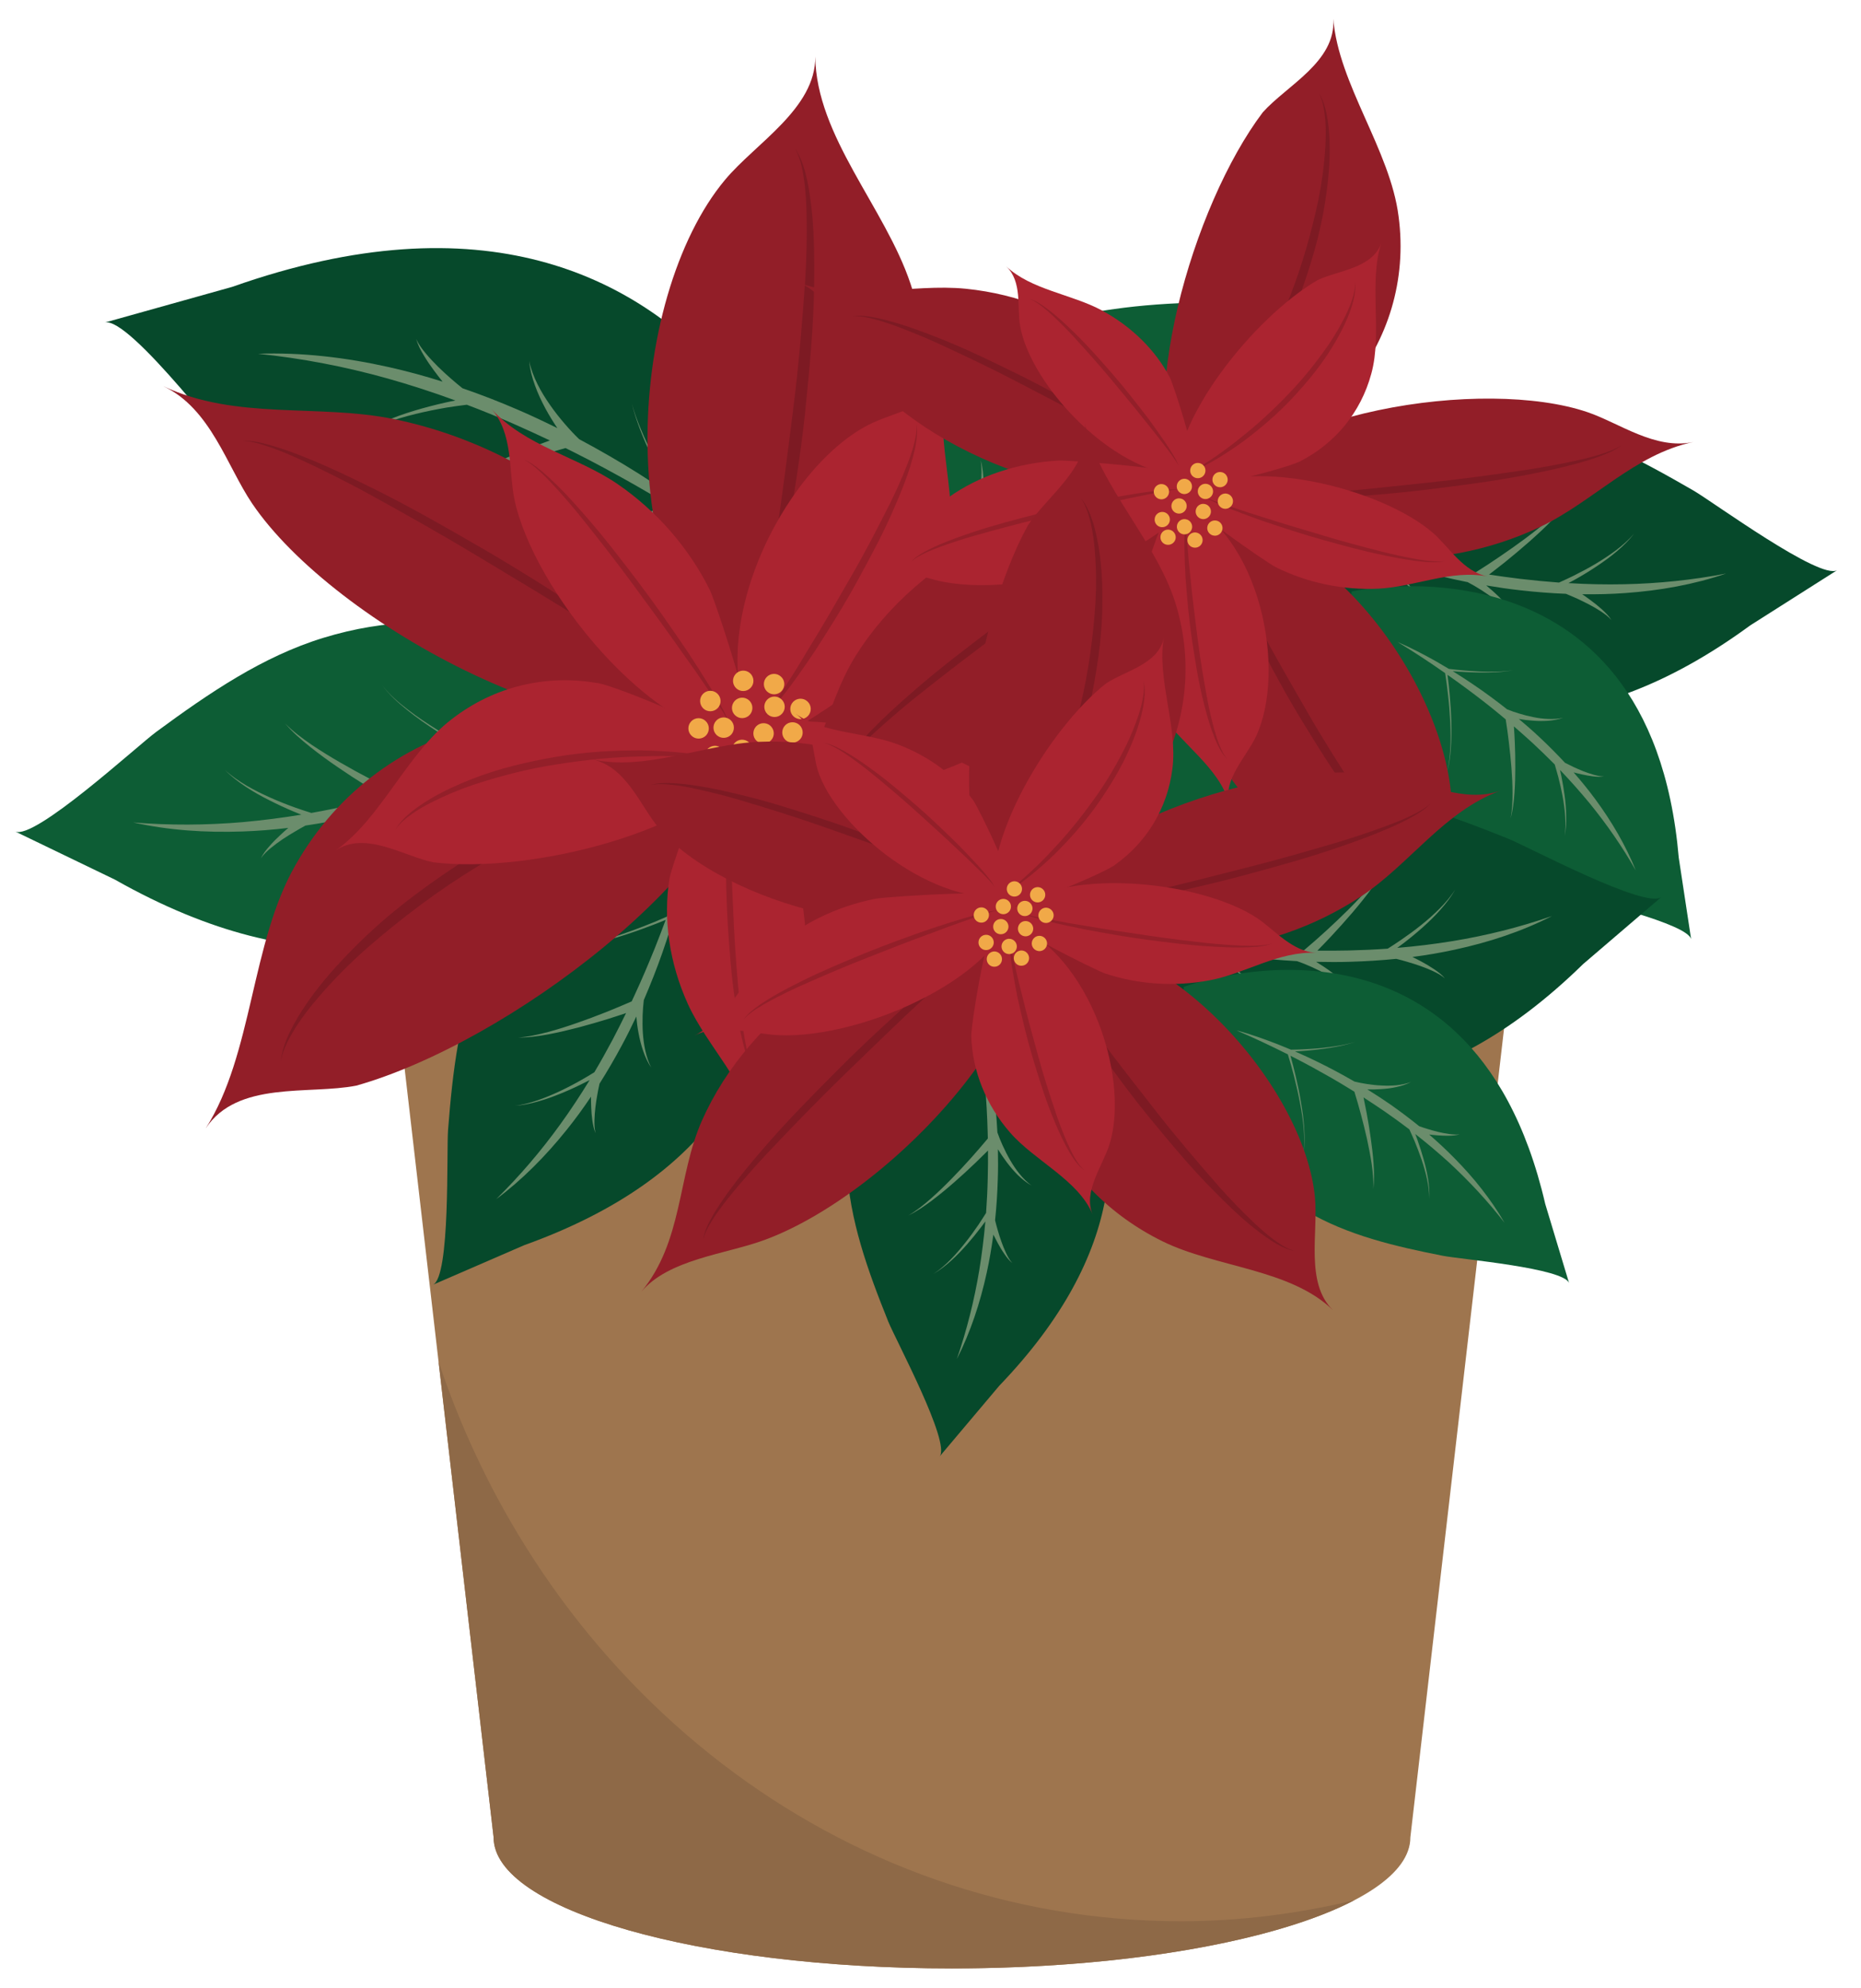 <?xml version="1.0" encoding="UTF-8"?>
<!DOCTYPE svg  PUBLIC '-//W3C//DTD SVG 1.1//EN'  'http://www.w3.org/Graphics/SVG/1.1/DTD/svg11.dtd'>
<svg version="1.1" viewBox="0 0 456 487" xmlns="http://www.w3.org/2000/svg">
<path d="m370.47 235.38h-274.38l24.859 214.73v0.016c0 17.719 50.297 32.086 112.33 32.086s112.3-14.367 112.3-32.086v-0.016l24.883-214.73" fill="#9E754E"/>
<path d="m107.46 333.56 13.492 116.55v0.016c0 17.719 50.297 32.086 112.33 32.086 42.5 0 79.485-6.743 98.555-16.696-13.68 3.266-27.844 5.141-42.445 5.141-84 0-155.27-57.25-181.93-137.09" fill="#8E6947"/>
<path d="m205.86 146.8s-25.898-120-148.94-76.532c0 1e-3 -31.211 8.751-31.258 8.751 6.016-1.664 31.266 31.875 36.102 37.031 13.32 14.187 27.109 27.945 43.922 36.765 33.797 17.735 70.742 14.532 100.18-6.015" fill="#06492B"/>
<path d="m94.172 103.28c2.406-1.062 4.875-1.922 7.375-2.679 2.531-0.758 5.062-1.415 7.625-1.993 0.805-0.187 1.609-0.344 2.406-0.5-5.484-2.015-11.023-3.812-16.617-5.39-10.445-2.922-21.039-4.954-31.742-6.055 10.64-0.383 21.469 0.89 32.14 3.289 4.399 0.992 8.766 2.172 13.086 3.547-0.703-0.891-1.398-1.766-2.062-2.672-0.883-1.188-1.742-2.422-2.5-3.703-0.774-1.266-1.5-2.641-1.891-4.063 0.61 1.36 1.492 2.516 2.422 3.625 0.922 1.11 1.914 2.141 2.93 3.157 1.015 0.992 2.07 1.961 3.14 2.898 0.93 0.805 1.875 1.609 2.829 2.367 4.539 1.563 9.046 3.313 13.5 5.235 3.289 1.406 6.523 2.945 9.749 4.531-1.039-1.563-2.031-3.156-2.929-4.82-0.969-1.821-1.86-3.696-2.547-5.625-0.703-1.914-1.234-3.938-1.414-5.938 0.422 1.985 1.164 3.875 2.055 5.664 0.89 1.781 1.945 3.484 3.078 5.094 1.125 1.625 2.359 3.172 3.648 4.664 1.094 1.273 2.266 2.524 3.445 3.664 0.024 0.015 0.047 0.031 0.079 0.047 4.976 2.664 9.882 5.476 14.671 8.5 2.399 1.531 4.774 3.093 7.133 4.687 0.258 0.18 0.508 0.36 0.766 0.532-1.758-3.141-3.399-6.36-4.922-9.626-0.969-2.078-1.891-4.187-2.711-6.312-0.812-2.125-1.555-4.297-2.086-6.5 0.594 2.195 1.399 4.328 2.281 6.43 0.875 2.101 1.844 4.148 2.852 6.195 1.867 3.703 3.891 7.32 6.023 10.828 1.594 1.133 3.188 2.266 4.758 3.438 4.57 3.437 9.078 6.992 13.281 10.969-6.203-4.368-12.523-8.454-18.929-12.36-2.883 0.805-5.758 1.664-8.594 2.594-3.273 1.062-6.523 2.234-9.727 3.5-3.203 1.281-6.367 2.656-9.414 4.281-3.054 1.602-6.054 3.398-8.625 5.789 2.539-2.445 5.508-4.312 8.516-6.007 3.031-1.657 6.172-3.126 9.359-4.47 3.188-1.343 6.414-2.57 9.68-3.718 2.578-0.922 5.188-1.75 7.82-2.547-2.875-1.742-5.75-3.43-8.64-5.078-4.86-2.75-9.75-5.414-14.711-7.891-0.719-0.375-1.461-0.726-2.188-1.093-2.929 0.797-5.875 1.671-8.773 2.593-3.164 0.985-6.297 2.039-9.414 3.164-3.117 1.141-6.188 2.352-9.211 3.711-3.016 1.391-6.008 2.852-8.719 4.828 2.563-2.203 5.461-3.929 8.383-5.539 2.93-1.601 5.922-3.055 8.953-4.453 3.031-1.383 6.109-2.687 9.195-3.945 1.907-0.774 3.821-1.516 5.75-2.227-2.976-1.414-5.968-2.773-8.968-4.101-3.758-1.657-7.555-3.195-11.375-4.641-1.657 0.195-3.289 0.43-4.93 0.688-2.578 0.445-5.125 0.953-7.664 1.578-2.524 0.625-5.024 1.343-7.469 2.25-2.445 0.906-4.828 1.976-7.031 3.414 2.133-1.555 4.476-2.758 6.875-3.805" fill="#6B8D6C"/>
<path d="m188.71 186.82c0 1e-3 -16.32-110.83 105.66-112.7 0 1e-3 30.203-2.43 30.25-2.445-5.82 0.468-17.047 37.187-19.609 43.125-7.055 16.375-14.68 32.5-26.539 45.375-23.852 25.898-57.274 34.89-89.766 26.648" fill="#0D5D35"/>
<path d="m276.23 114.17c-2.438-0.133-4.899-0.094-7.344 0.054-2.446 0.149-4.891 0.399-7.328 0.711-0.758 0.094-1.516 0.219-2.274 0.328 4.156-3.453 8.43-6.75 12.813-9.875 8.211-5.804 16.843-10.914 25.859-15.234-9.453 3.031-18.539 7.555-27.101 13-3.532 2.234-6.961 4.641-10.321 7.188 0.328-0.985 0.657-1.961 0.946-2.946 0.382-1.305 0.742-2.617 0.992-3.96 0.25-1.344 0.453-2.727 0.328-4.063-0.086 1.344-0.492 2.609-0.938 3.859-0.453 1.235-0.984 2.438-1.554 3.617-0.563 1.18-1.18 2.344-1.805 3.477-0.547 1-1.117 1.969-1.703 2.93-3.477 2.789-6.852 5.726-10.133 8.773-2.43 2.234-4.773 4.563-7.07 6.953 0.406-1.664 0.75-3.344 0.992-5.047 0.266-1.851 0.422-3.75 0.414-5.625-0.016-1.859-0.203-3.734-0.688-5.523 0.266 1.836 0.235 3.68 0.032 5.492-0.203 1.813-0.571 3.602-1.039 5.344-0.461 1.742-1.047 3.461-1.68 5.14-0.563 1.438-1.18 2.883-1.82 4.219-0.024 0.039-0.047 0.063-0.071 0.079-3.492 3.843-6.867 7.812-10.078 11.921-1.617 2.063-3.187 4.157-4.734 6.274-0.164 0.234-0.32 0.461-0.492 0.695 0.507-3.25 0.898-6.508 1.179-9.789 0.164-2.086 0.289-4.18 0.321-6.258 0.023-2.078-0.039-4.172-0.297-6.234 0.195 2.07 0.195 4.156 0.109 6.218-0.086 2.086-0.273 4.157-0.508 6.219-0.422 3.75-1.023 7.484-1.742 11.172-1.039 1.469-2.047 2.945-3.055 4.453-2.882 4.383-5.671 8.86-8.085 13.594 4.031-5.703 8.242-11.203 12.585-16.562 2.79-0.251 5.586-0.422 8.376-0.532 3.218-0.117 6.445-0.156 9.671-0.086 3.219 0.071 6.438 0.258 9.641 0.664 3.203 0.422 6.398 0.985 9.438 2.227-3.016-1.305-6.219-1.945-9.415-2.43-3.203-0.469-6.421-0.726-9.656-0.859-3.234-0.149-6.461-0.18-9.687-0.125-2.571 0.055-5.125 0.156-7.688 0.312 1.945-2.398 3.914-4.749 5.914-7.086 3.367-3.882 6.781-7.711 10.328-11.406 0.516-0.547 1.039-1.093 1.571-1.64 2.82-0.235 5.679-0.43 8.523-0.578 3.094-0.149 6.188-0.243 9.289-0.258 3.094-0.024 6.188 0.031 9.289 0.234 3.078 0.234 6.18 0.547 9.196 1.36-2.961-1.048-6.063-1.618-9.141-2.063-3.086-0.453-6.195-0.75-9.305-0.969-3.109-0.226-6.226-0.359-9.344-0.461-1.921-0.039-3.835-0.078-5.765-0.078 2.148-2.156 4.328-4.258 6.531-6.359 2.758-2.602 5.578-5.125 8.461-7.578 1.508-0.36 3.023-0.672 4.555-0.961 2.39-0.446 4.797-0.813 7.218-1.078 2.415-0.274 4.852-0.454 7.282-0.454 2.437 0 4.875 0.156 7.265 0.68-2.367-0.656-4.812-0.937-7.257-1.07" fill="#6B8D6C"/>
<path d="m179.59 191.77c0 1e-3 41.25 80.117-51.125 113.26 0 0-22.36 9.711-22.399 9.711 4.321-1.852 3.321-32.711 3.719-37.914 1.117-14.281 2.719-28.547 8.391-41.437 11.429-25.922 34.539-41.454 61.414-43.618" fill="#06492B"/>
<path d="m131.86 269.82c1.907-0.523 3.766-1.211 5.594-1.953 1.82-0.742 3.617-1.562 5.383-2.445 0.555-0.266 1.101-0.547 1.648-0.836-2.281 3.711-4.656 7.336-7.195 10.836-4.734 6.562-9.969 12.687-15.711 18.343 6.406-4.773 12.141-10.585 17.25-16.953 2.109-2.617 4.094-5.344 5.984-8.156 0 0.828 0 1.664 0.047 2.492 0.039 1.094 0.118 2.188 0.274 3.274 0.156 1.078 0.367 2.195 0.812 3.18-0.289-1.063-0.312-2.126-0.289-3.18 0.024-1.063 0.11-2.125 0.235-3.157 0.125-1.054 0.281-2.093 0.476-3.125 0.156-0.898 0.328-1.796 0.531-2.672 1.914-3.03 3.727-6.14 5.43-9.312 1.258-2.328 2.445-4.719 3.586-7.141 0.117 1.383 0.289 2.75 0.555 4.11 0.281 1.484 0.64 2.953 1.14 4.375 0.493 1.429 1.125 2.812 1.961 4.039-0.687-1.328-1.14-2.758-1.453-4.18-0.32-1.422-0.5-2.89-0.601-4.336-0.094-1.445-0.102-2.89-0.055-4.336 0.055-1.242 0.141-2.5 0.289-3.703 0.016-0.015 0.023-0.047 0.031-0.062 1.649-3.852 3.196-7.735 4.578-11.704 0.688-1.992 1.352-3.984 1.969-6 0.063-0.234 0.133-0.445 0.188-0.656 0.468 2.602 1.007 5.188 1.648 7.758 0.414 1.625 0.867 3.242 1.391 4.836 0.523 1.602 1.117 3.164 1.836 4.672-0.68-1.531-1.227-3.11-1.696-4.711-0.468-1.602-0.867-3.227-1.234-4.867-0.649-2.945-1.164-5.961-1.57-8.961 0.406-1.383 0.796-2.774 1.171-4.172 1.047-4.086 2.016-8.226 2.61-12.445-1.578 5.391-3.352 10.671-5.274 15.883-2.054 0.914-4.125 1.773-6.234 2.57-2.422 0.937-4.867 1.797-7.336 2.578s-4.969 1.484-7.516 2.015c-2.539 0.501-5.132 0.907-7.757 0.75 2.625 0.204 5.242-0.148 7.789-0.593 2.562-0.485 5.086-1.117 7.578-1.86 2.5-0.734 4.961-1.546 7.414-2.437 1.937-0.688 3.859-1.453 5.766-2.219-0.86 2.321-1.743 4.641-2.657 6.922-1.554 3.836-3.164 7.641-4.898 11.367-0.25 0.547-0.508 1.118-0.766 1.664-2.094 0.914-4.219 1.805-6.351 2.657-2.305 0.914-4.641 1.796-6.993 2.609-2.351 0.828-4.726 1.586-7.14 2.234-2.391 0.633-4.836 1.196-7.36 1.352 2.54 0.031 5.04-0.336 7.5-0.789 2.469-0.469 4.915-1.055 7.336-1.68 2.438-0.648 4.844-1.351 7.235-2.086 1.484-0.469 2.945-0.937 4.398-1.437-1.062 2.195-2.172 4.359-3.304 6.531-1.43 2.695-2.915 5.351-4.469 7.969-1.063 0.664-2.125 1.296-3.219 1.914-1.703 0.969-3.437 1.875-5.211 2.711-1.766 0.828-3.578 1.593-5.43 2.234-1.851 0.633-3.75 1.149-5.711 1.359 1.969-0.109 3.915-0.523 5.797-1.07" fill="#6B8D6C"/>
<path d="m160.68 176.25s-37.516 92.945-132.54 39.226c0 0-24.43-11.789-24.453-11.796 4.703 2.273 29.968-21 34.632-24.415 12.844-9.445 26.016-18.468 41.008-23.039 30.125-9.218 59.985-1.038 81.352 20.024" fill="#0D5D35"/>
<path d="m60.258 192.76c1.828 1.204 3.75 2.29 5.703 3.266 1.961 1 3.945 1.914 5.976 2.774 0.626 0.265 1.266 0.515 1.907 0.773-4.781 0.789-9.571 1.39-14.36 1.828-8.968 0.766-17.937 0.813-26.851 0.078 8.672 1.93 17.734 2.531 26.797 2.211 3.734-0.125 7.476-0.437 11.218-0.875-0.695 0.594-1.398 1.195-2.062 1.844-0.891 0.828-1.75 1.688-2.555 2.617-0.804 0.906-1.578 1.883-2.093 2.977 0.671-1.008 1.562-1.805 2.468-2.547 0.914-0.758 1.86-1.446 2.836-2.109 0.977-0.649 1.969-1.274 2.977-1.852 0.859-0.532 1.75-1.016 2.625-1.5 3.945-0.586 7.883-1.312 11.789-2.188 2.898-0.632 5.758-1.374 8.609-2.171-1.07 1.093-2.086 2.242-3.039 3.452-1.047 1.297-2.031 2.688-2.851 4.141-0.852 1.454-1.555 2.984-1.985 4.594 0.617-1.547 1.485-2.961 2.453-4.265 0.977-1.329 2.071-2.516 3.227-3.649 1.148-1.149 2.359-2.211 3.609-3.211 1.078-0.859 2.211-1.688 3.328-2.445 0.032-8e-3 0.055-8e-3 0.071-0.016 4.445-1.398 8.851-2.922 13.187-4.664 2.18-0.859 4.336-1.75 6.485-2.688 0.234-0.101 0.476-0.218 0.703-0.312-1.875 2.281-3.657 4.625-5.352 7.031-1.062 1.516-2.101 3.078-3.07 4.688-0.961 1.593-1.86 3.226-2.594 4.929 0.797-1.679 1.734-3.289 2.742-4.851 1-1.562 2.071-3.078 3.188-4.578 2.031-2.688 4.172-5.313 6.406-7.829 1.469-0.663 2.914-1.343 4.375-2.046 4.203-2.094 8.383-4.282 12.375-6.852-5.688 2.586-11.43 4.93-17.195 7.102-2.258-1.078-4.508-2.195-6.703-3.375-2.539-1.375-5.047-2.797-7.508-4.297-2.446-1.531-4.86-3.117-7.141-4.891-2.281-1.75-4.508-3.648-6.297-5.968 1.75 2.359 3.938 4.304 6.188 6.109 2.258 1.813 4.633 3.477 7.062 5.047 2.422 1.578 4.907 3.062 7.43 4.468 2 1.125 4.023 2.204 6.07 3.235-2.594 0.984-5.172 1.898-7.773 2.797-4.36 1.484-8.727 2.89-13.133 4.14-0.641 0.188-1.297 0.375-1.945 0.563-2.297-1.102-4.586-2.242-6.852-3.422-2.453-1.281-4.883-2.61-7.281-4-2.406-1.383-4.766-2.828-7.063-4.375-2.281-1.57-4.531-3.219-6.484-5.211 1.805 2.148 3.937 3.985 6.117 5.726 2.188 1.751 4.446 3.383 6.742 4.954 2.305 1.586 4.641 3.109 7.016 4.578 1.461 0.914 2.93 1.797 4.406 2.672-2.633 0.695-5.273 1.328-7.906 1.953-3.312 0.766-6.641 1.437-9.961 2.031-1.328-0.406-2.641-0.859-3.953-1.312-2.055-0.735-4.078-1.54-6.07-2.43-1.985-0.883-3.938-1.844-5.829-2.937-1.867-1.118-3.679-2.337-5.296-3.829 1.531 1.586 3.296 2.899 5.117 4.117" fill="#6B8D6C"/>
<path d="m185.58 174.27c4.844 3.703 35.047-45.75 36.945-50.774 6.344-16.898 6.649-35.804 0.571-54.008-6.258-18.687-23.11-36.094-23.336-55.625 0.14 12.711-14.641 21.242-22.094 30.18-23.992 28.672-29.32 101.52 7.914 130.23" fill="#921E28"/>
<path d="m183.61 163.73c0.422 0.079 0.586-0.382 0.766-0.625 0.187-0.273 0.344-0.578 0.484-0.882 0.282-0.61 0.555-1.219 0.782-1.828 0.453-1.274 0.859-2.548 1.25-3.829 0.765-2.546 1.5-5.124 2.14-7.703 1.258-5.211 2.367-10.445 3.422-15.703 1.891-10.523 3.649-21.109 4.789-31.797 1.078-10.703 2.172-21.429 2.25-32.297 0.055-5.437 0.024-10.89-0.469-16.375-0.273-2.718-0.625-5.484-1.171-8.211-0.602-2.726-1.336-5.523-2.993-8.015 1.407 2.578 1.836 5.336 2.227 8.055 0.344 2.695 0.508 5.406 0.555 8.117 0.109 5.39-0.016 10.773-0.352 16.148-0.75 10.703-1.633 21.391-3.008 32.016-1.351 10.625-2.633 21.25-4.328 31.804-0.75 5.305-1.547 10.579-2.5 15.844-0.469 2.648-0.875 5.258-1.43 7.883-0.242 1.297-0.539 2.586-0.867 3.883-0.164 0.648-0.328 1.281-0.531 1.906-0.094 0.32-0.219 0.633-0.352 0.938-0.164 0.257-0.257 0.703-0.664 0.671" fill="#7D1A23"/>
<path d="m173.01 180.78c-2.5 4.555 62.14 26.719 68.336 27.945 20.758 4.102 41.781 2.712 59.945-4.226 18.633-7.125 32.359-23.43 53.906-25.359-14.015 1.226-28.32-10.985-40.64-16.743-39.618-18.523-122.01-16.82-141.55 18.383" fill="#921E28"/>
<path d="m184.02 178.13c0.055 0.359 0.602 0.461 0.93 0.601 0.383 0.125 0.766 0.266 1.125 0.352 0.781 0.187 1.555 0.375 2.313 0.539 1.554 0.266 3.086 0.531 4.632 0.765 3.086 0.422 6.157 0.86 9.235 1.196 6.179 0.632 12.336 1.148 18.484 1.617 12.281 0.719 24.57 1.344 36.781 1.406 12.211 0.016 24.446 0.031 36.493-0.844 6.023-0.422 12.047-0.953 17.953-1.875 2.937-0.468 5.875-1.007 8.718-1.734 2.805-0.766 5.68-1.664 7.891-3.328-2.398 1.469-5.312 2.078-8.164 2.672-2.875 0.531-5.844 0.906-8.82 1.203-5.938 0.555-11.946 0.914-17.992 1.094-12.118 0.265-24.227 0.421-36.43 0.172-12.195-0.25-24.406-0.454-36.617-1.016-6.118-0.188-12.227-0.438-18.352-0.797-3.07-0.18-6.133-0.305-9.195-0.57-1.531-0.102-3.055-0.234-4.602-0.414-0.75-0.086-1.523-0.172-2.297-0.313-0.375-0.031-0.757-0.125-1.125-0.211-0.336-0.133-0.867-0.18-0.961-0.515" fill="#7D1A23"/>
<path d="m185.45 180.44c0.672-5.468-61.148-5.461-66.789-3.218-18.758 4.375-35.797 16.226-46.242 34.664-10.953 19-10.438 46.445-22.016 64.539 7.774-11.766 25.274-8.188 36.922-10.477 36.774-10.398 92.547-51.929 98.125-85.508" fill="#921E28"/>
<path d="m177.19 186.18c-0.179-0.343-0.664-0.241-0.976-0.296-0.367 8e-3 -0.727 0.031-1.078 0.055-0.703 0.077-1.399 0.164-2.102 0.265-1.367 0.234-2.734 0.523-4.094 0.828-2.71 0.602-5.398 1.297-8.054 2.078-5.305 1.61-10.524 3.453-15.688 5.508-10.218 4.227-20.242 9.117-29.726 15.102-9.446 6.062-18.696 12.656-26.946 20.703-4.132 4.031-8.117 8.265-11.671 13.015-1.774 2.399-3.454 4.899-4.915 7.578-1.421 2.688-2.781 5.602-3.125 8.938 0.594-3.227 2.165-5.867 3.711-8.39 1.61-2.501 3.414-4.837 5.305-7.032 3.758-4.406 7.813-8.484 12.07-12.25 8.579-7.461 17.563-14.219 27.086-20.016 9.485-5.843 19.211-11.148 29.289-15.57 4.993-2.297 10.047-4.414 15.211-6.273 2.563-0.914 5.141-1.875 7.758-2.68 1.289-0.398 2.617-0.789 3.945-1.125 0.665-0.164 1.329-0.32 2.008-0.469 0.336-0.054 0.68-0.125 1.024-0.156 0.312-8e-3 0.773-0.117 0.968 0.187" fill="#7D1A23"/>
<path d="m182.24 175.02c4.594-1.782-32.562-44.672-36.656-48.219-13.695-11.86-30.82-20.367-48.953-24.11-18.602-3.843-38.781 0.336-56.602-8.078 11.602 5.469 15.563 19.586 21.75 28.727 19.883 29.398 84.758 65.156 120.46 51.68" fill="#921E28"/>
<path d="m172.14 171.73c0.179-0.25-0.18-0.562-0.36-0.781-0.211-0.25-0.429-0.508-0.672-0.719-0.484-0.484-0.976-0.937-1.484-1.382-1.039-0.868-2.07-1.711-3.141-2.548-2.125-1.664-4.281-3.304-6.461-4.882-4.414-3.164-8.89-6.266-13.382-9.297-9.102-5.953-18.258-11.813-27.688-17.328-9.453-5.469-18.93-10.938-28.797-15.758-4.914-2.422-9.89-4.797-15-6.844-2.554-1.039-5.14-2.008-7.781-2.804-2.625-0.782-5.367-1.516-8.047-1.423 2.703 0.134 5.32 1.048 7.883 1.954 2.555 0.937 5.07 2.054 7.531 3.187 4.93 2.297 9.82 4.766 14.61 7.344 9.539 5.227 19.023 10.562 28.32 16.187 9.312 5.602 18.656 11.18 27.805 16.985 4.632 2.867 9.21 5.75 13.757 8.734 2.274 1.454 4.578 2.907 6.797 4.438 1.117 0.758 2.227 1.539 3.321 2.328 0.531 0.406 1.085 0.797 1.601 1.219 0.258 0.211 0.516 0.421 0.766 0.648 0.172 0.227 0.547 0.492 0.422 0.742" fill="#7D1A23"/>
<path d="m175.42 183.12c-5.078-1.094-2.11 48.563-1.008 53.187 3.742 15.5 12.57 30.344 25.445 42.297 13.188 12.282 33.039 19.618 42.539 34.766-6.179-9.844-0.148-21.953 0.696-31.648 2.695-31.196-28.485-89.93-67.672-98.602" fill="#921E28"/>
<path d="m181.81 190.62c-0.328 0.094-0.218 0.5-0.234 0.734 0.016 0.305 0.031 0.594 0.094 0.883 0.094 0.57 0.203 1.164 0.336 1.727 0.297 1.14 0.625 2.296 0.961 3.437 0.711 2.266 1.429 4.547 2.242 6.797 1.625 4.523 3.367 9.016 5.141 13.484 3.765 8.907 7.609 17.797 11.945 26.563 4.367 8.75 8.75 17.5 13.89 26.008 2.555 4.25 5.188 8.492 8.149 12.57 1.492 2.047 3.039 4.055 4.734 6 1.696 1.891 3.547 3.805 5.867 5.133-2.187-1.493-3.804-3.492-5.367-5.446-1.531-1.976-2.929-4.046-4.265-6.14-2.649-4.157-5.133-8.406-7.477-12.711-4.609-8.617-9.094-17.289-13.25-26.055-4.148-8.797-8.344-17.562-12.226-26.398-2.032-4.414-4-8.836-5.868-13.273-0.945-2.204-1.922-4.438-2.797-6.665-0.445-1.101-0.859-2.242-1.257-3.351-0.188-0.563-0.383-1.125-0.547-1.688-0.094-0.281-0.156-0.562-0.219-0.828 8e-3 -0.281-0.141-0.656 0.148-0.781" fill="#7D1A23"/>
<path d="m185.63 181.81c1.906 3.321 31.5-18.086 33.82-20.547 7.797-8.281 12.563-19.21 13.461-31.265 0.906-12.391-4.672-26.609-0.047-38.023-3.008 7.413-13.672 8.789-20.187 12.164-20.922 10.859-41.727 51.929-27.047 77.671" fill="#AB2430"/>
<path d="m187.05 175.19c0.234 0.157 0.43-0.054 0.594-0.156 0.179-0.109 0.343-0.258 0.492-0.406 0.32-0.274 0.617-0.555 0.898-0.86 0.578-0.632 1.125-1.265 1.656-1.921 1.071-1.297 2.125-2.617 3.125-3.977 2-2.711 3.922-5.477 5.805-8.281 3.656-5.664 7.258-11.399 10.508-17.344 3.242-5.961 6.492-11.93 9.164-18.234 1.359-3.133 2.664-6.32 3.711-9.633 0.5-1.641 0.969-3.328 1.32-5.063 0.305-1.719 0.571-3.531 0.203-5.39 0.196 1.836-0.226 3.554-0.664 5.234-0.453 1.641-1.023 3.266-1.64 4.844-1.25 3.187-2.633 6.266-4.141 9.313-3.031 6.038-6.141 12.054-9.523 17.89-3.368 5.844-6.703 11.711-10.258 17.445-1.719 2.915-3.469 5.781-5.305 8.617-0.906 1.407-1.789 2.844-2.742 4.219-0.453 0.703-0.937 1.375-1.445 2.047-0.258 0.344-0.508 0.664-0.782 0.977-0.14 0.18-0.273 0.336-0.421 0.468-0.172 0.11-0.336 0.352-0.555 0.211" fill="#931F29"/>
<path d="m176.73 182.55c-2.555 2.039 29.656 30.656 32.945 32.859 11.086 7.43 23.648 11.735 35.898 12.11 12.571 0.398 24.524-5.766 37.516-1.641-8.445-2.695-13.805-13.266-19.57-19.61-18.532-20.406-66.86-39.437-86.789-23.718" fill="#AB2430"/>
<path d="m183.78 183.69c-0.054 0.226 0.242 0.405 0.399 0.585 0.195 0.157 0.382 0.336 0.57 0.461 0.406 0.297 0.812 0.602 1.219 0.875 0.828 0.539 1.664 1.055 2.5 1.578 1.695 1.001 3.367 2 5.078 2.938 3.437 1.875 6.898 3.656 10.359 5.429 6.969 3.415 13.961 6.766 21.055 9.758 7.101 2.985 14.203 5.969 21.422 8.383 3.601 1.227 7.234 2.375 10.883 3.274 1.836 0.453 3.671 0.844 5.507 1.093 1.813 0.25 3.704 0.43 5.391 0-1.742 0.266-3.578-0.078-5.391-0.429-1.804-0.383-3.617-0.899-5.429-1.446-3.578-1.109-7.164-2.359-10.719-3.742-7.117-2.773-14.203-5.633-21.234-8.758-7.032-3.109-14.079-6.179-21.055-9.469-3.5-1.609-7-3.226-10.477-4.945-1.742-0.836-3.484-1.664-5.211-2.555-0.859-0.421-1.718-0.882-2.57-1.374-0.422-0.219-0.844-0.469-1.258-0.719-0.203-0.141-0.414-0.274-0.601-0.406-0.164-0.149-0.453-0.313-0.438-0.531" fill="#931F29"/>
<path d="m184.06 185.39c1.711-3.031-34.242-18.046-38.062-18.109-11.977-2.023-24.773 0.703-35.32 8.907-10.993 8.39-17.367 24.468-28.5 32.187 7.382-4.961 16.687 1.39 24.031 2.875 23.914 2.89 66.437-7.703 77.851-25.86" fill="#AB2430"/>
<path d="m177.85 186.7c-0.024-0.242-0.321-0.32-0.5-0.398-0.211-0.102-0.422-0.18-0.625-0.243-0.438-0.124-0.868-0.25-1.29-0.359-0.867-0.18-1.718-0.359-2.585-0.515-1.727-0.298-3.461-0.563-5.196-0.735-3.476-0.36-6.953-0.547-10.469-0.625-6.96-0.023-13.984 0.391-20.953 1.578-6.968 1.211-13.945 2.812-20.703 5.477-3.383 1.336-6.726 2.843-9.953 4.742-1.609 0.953-3.195 2.008-4.703 3.203-1.477 1.219-2.969 2.578-3.984 4.453 1.132-1.75 2.687-2.891 4.195-3.984 1.555-1.071 3.164-2 4.797-2.805 3.25-1.648 6.609-3.039 9.992-4.195 6.813-2.242 13.68-4 20.625-5.055 6.937-1.094 13.875-1.82 20.82-1.93 3.461-0.14 6.922-0.14 10.375 0.055 1.711 0.078 3.438 0.156 5.157 0.313 0.843 0.085 1.71 0.179 2.57 0.288 0.422 0.071 0.844 0.149 1.281 0.235 0.211 0.047 0.422 0.102 0.625 0.156 0.195 0.063 0.484 0.125 0.524 0.344" fill="#931F29"/>
<path d="m183.51 181.43c3.109 0.085-8.078-33.876-9.602-36.946-5.094-10.234-12.976-19.328-22.601-25.914-9.891-6.758-22.649-9.226-30.953-18.461 5.406 6 4.289 15.172 5.648 22 4.43 21.93 33.461 58.485 57.508 59.321" fill="#AB2430"/>
<path d="m178.42 177.09c0.18-0.11 0.039-0.391-8e-3 -0.555-0.07-0.187-0.141-0.406-0.227-0.578-0.164-0.391-0.335-0.781-0.523-1.164-0.383-0.75-0.789-1.5-1.203-2.242-0.836-1.5-1.695-2.961-2.57-4.414-1.797-2.922-3.641-5.813-5.524-8.664-3.851-5.664-7.75-11.313-11.898-16.797-4.172-5.469-8.344-10.977-12.914-16.172-2.266-2.61-4.578-5.196-7.055-7.641-1.234-1.203-2.516-2.398-3.852-3.515-1.336-1.094-2.75-2.172-4.336-2.766 1.547 0.719 2.844 1.906 4.11 3.047 1.265 1.172 2.453 2.422 3.609 3.687 2.321 2.516 4.547 5.141 6.703 7.821 4.282 5.351 8.516 10.765 12.555 16.289 4.039 5.515 8.125 11.031 12.031 16.641 2.008 2.781 3.969 5.578 5.883 8.421 0.969 1.406 1.953 2.813 2.867 4.25 0.469 0.703 0.93 1.422 1.367 2.141 0.211 0.367 0.438 0.727 0.633 1.094 0.11 0.203 0.203 0.383 0.289 0.57 0.055 0.18 0.203 0.429 0.063 0.547" fill="#931F29"/>
<path d="m177.56 184.48c-2.671-1.851-13.031 27.75-13.515 30.704-1.594 9.914-0.063 20.702 4.508 30.78 4.703 10.344 14.468 19.446 16.304 30.547-1.203-7.203 5.258-12.796 8.094-18.226 9.156-17.484 5.305-59.226-15.391-73.805" fill="#AB2430"/>
<path d="m179.46 190.41c-0.211-0.015-0.25 0.234-0.32 0.391-0.063 0.164-0.125 0.344-0.157 0.531-0.086 0.344-0.164 0.719-0.218 1.078-0.118 0.734-0.204 1.484-0.289 2.234-0.133 1.485-0.258 2.993-0.336 4.5-0.157 3.024-0.235 6.063-0.289 9.079 0.015 6.093 0.093 12.203 0.484 18.359 0.414 6.156 0.836 12.312 1.766 18.508 0.445 3.07 0.945 6.195 1.679 9.289 0.367 1.547 0.774 3.101 1.297 4.625 0.531 1.523 1.133 3.078 2.172 4.414-0.914-1.383-1.375-2.945-1.813-4.461-0.406-1.516-0.726-3.07-0.984-4.601-0.531-3.071-0.953-6.141-1.258-9.219-0.586-6.133-1.078-12.266-1.367-18.383-0.281-6.11-0.594-12.235-0.703-18.312-0.109-3.071-0.172-6.118-0.188-9.141-7e-3 -1.508-0.039-3.047-7e-3 -4.563 0.023-0.75 0.047-1.515 0.086-2.25 0.031-0.398 0.054-0.757 0.093-1.125 0.016-0.187 0.047-0.367 0.078-0.531 0.071-0.172 0.071-0.422 0.274-0.422" fill="#931F29"/>
<path d="m175.88 173.45c-0.953 1.008-2.539 1.055-3.539 0.117-1.008-0.961-1.063-2.539-0.117-3.555 0.937-0.999 2.531-1.054 3.539-0.109 1.015 0.953 1.062 2.539 0.117 3.547" fill="#F1A948"/>
<path d="m183.94 168.49c-0.953 1.016-2.539 1.07-3.546 0.117-1-0.937-1.055-2.516-0.102-3.531 0.938-1 2.523-1.063 3.531-0.125 1.008 0.961 1.063 2.547 0.117 3.539" fill="#F1A948"/>
<path d="m183.69 175.13c-0.953 1.015-2.546 1.062-3.546 0.117-1.016-0.937-1.063-2.516-0.11-3.555 0.938-0.992 2.524-1.055 3.539-0.101 1 0.953 1.055 2.546 0.117 3.539" fill="#F1A948"/>
<path d="m191.6 174.86c-0.946 1.008-2.524 1.055-3.532 0.11-1.008-0.954-1.054-2.524-0.117-3.547 0.953-1.008 2.531-1.055 3.547-0.094 1.008 0.937 1.055 2.508 0.102 3.531" fill="#F1A948"/>
<path d="m197.98 175.39c-0.946 0.999-2.532 1.046-3.547 0.109-1.008-0.953-1.055-2.531-0.11-3.547 0.953-1 2.539-1.062 3.539-0.101 1.008 0.937 1.063 2.523 0.118 3.539" fill="#F1A948"/>
<path d="m191.5 169.31c-0.945 1-2.531 1.055-3.547 0.094-1-0.937-1.047-2.531-0.109-3.531 0.961-1.016 2.531-1.055 3.539-0.094 1.008 0.922 1.062 2.508 0.117 3.531" fill="#F1A948"/>
<path d="m188.92 181.36c-0.953 1.031-2.531 1.078-3.539 0.125-1.008-0.937-1.047-2.531-0.11-3.539 0.946-0.992 2.524-1.054 3.532-0.117 1.015 0.953 1.07 2.539 0.117 3.531" fill="#F1A948"/>
<path d="m179.16 179.97c-0.969 1.001-2.539 1.055-3.554 0.11-1-0.937-1.055-2.524-0.102-3.547 0.937-1.008 2.523-1.047 3.531-0.109 1.008 0.937 1.055 2.531 0.125 3.546" fill="#F1A948"/>
<path d="m183.66 185.41c-0.945 1.016-2.531 1.086-3.547 0.117-0.992-0.937-1.047-2.523-0.094-3.539 0.938-1 2.516-1.047 3.532-0.101 1.007 0.945 1.062 2.523 0.109 3.523" fill="#F1A948"/>
<path d="m173.01 180.16c-0.961 1-2.547 1.047-3.547 0.094-1.008-0.938-1.063-2.516-0.109-3.531 0.937-1 2.531-1.063 3.531-0.102 1.015 0.937 1.062 2.524 0.125 3.539" fill="#F1A948"/>
<path d="m177.02 186.91c-0.946 1-2.532 1.063-3.539 0.125-1-0.961-1.063-2.555-0.11-3.547 0.945-1.015 2.531-1.062 3.539-0.109 1.008 0.937 1.055 2.516 0.11 3.531" fill="#F1A948"/>
<path d="m190.7 188.59c-0.945 1.016-2.539 1.063-3.547 0.11-1.008-0.937-1.047-2.524-0.094-3.539 0.938-1.008 2.524-1.055 3.54-0.11 1 0.946 1.046 2.54 0.101 3.539" fill="#F1A948"/>
<path d="m196.01 181.15c-0.961 1.008-2.539 1.055-3.547 0.117-1.008-0.952-1.055-2.539-0.102-3.554 0.93-0.992 2.516-1.055 3.532-0.102 1 0.938 1.062 2.547 0.117 3.539" fill="#F1A948"/>
<path d="m300.56 129.63s46.29 83.664 128.28 23.586c0 0 21.312-13.532 21.343-13.555-4.109 2.601-30.484-16.742-35.242-19.492-13.132-7.594-26.508-14.75-41.023-17.547-29.195-5.641-56.016 5.062-73.36 27.008" fill="#06492B"/>
<path d="m396.15 135.08c-1.562 1.328-3.218 2.515-4.914 3.648-1.695 1.133-3.453 2.212-5.234 3.203-0.555 0.313-1.125 0.626-1.68 0.914 4.547 0.282 9.078 0.375 13.602 0.282 8.445-0.172 16.805-1.039 25.031-2.625-7.844 2.688-16.203 4.172-24.703 4.781-3.5 0.25-7.023 0.344-10.563 0.289 0.719 0.5 1.446 1.008 2.149 1.539 0.93 0.68 1.836 1.406 2.703 2.188 0.859 0.789 1.703 1.625 2.305 2.609-0.75-0.875-1.672-1.531-2.617-2.156-0.93-0.609-1.899-1.172-2.891-1.687-0.984-0.509-1.992-1.001-2.992-1.47-0.875-0.39-1.766-0.765-2.633-1.125-3.75-0.148-7.508-0.445-11.25-0.874-2.774-0.297-5.531-0.719-8.289-1.18 1.125 0.937 2.219 1.906 3.25 2.93 1.148 1.14 2.219 2.343 3.18 3.624 0.953 1.282 1.804 2.665 2.398 4.11-0.758-1.391-1.75-2.617-2.805-3.75-1.078-1.133-2.25-2.172-3.453-3.117-1.203-0.953-2.469-1.82-3.765-2.657-1.102-0.695-2.258-1.374-3.383-1.96-0.032 0-0.063-8e-3 -0.086-8e-3 -4.297-0.868-8.594-1.867-12.852-3.047-2.125-0.602-4.242-1.227-6.367-1.883-0.227-0.078-0.469-0.156-0.695-0.234 2.023 1.961 3.968 3.984 5.843 6.07 1.188 1.328 2.344 2.696 3.43 4.094 1.094 1.414 2.133 2.859 3.024 4.391-0.938-1.493-2.016-2.915-3.141-4.297-1.133-1.352-2.312-2.68-3.531-3.977-2.211-2.328-4.547-4.563-6.922-6.719-1.445-0.484-2.883-0.968-4.328-1.492-4.164-1.531-8.328-3.172-12.367-5.195 5.617 1.867 11.25 3.484 16.898 4.953 1.969-1.242 3.914-2.516 5.828-3.86 2.203-1.531 4.36-3.132 6.469-4.796 2.101-1.672 4.141-3.415 6.062-5.313 1.907-1.883 3.743-3.883 5.125-6.25-1.328 2.406-3.132 4.453-5.007 6.391-1.883 1.937-3.899 3.719-5.969 5.437-2.063 1.734-4.203 3.375-6.383 4.953-1.719 1.258-3.477 2.469-5.25 3.672 2.523 0.633 5.047 1.25 7.578 1.836 4.242 0.961 8.484 1.836 12.742 2.57 0.617 0.125 1.258 0.219 1.875 0.328 2.008-1.257 4.008-2.562 5.969-3.914 2.133-1.437 4.234-2.929 6.313-4.476 2.054-1.539 4.078-3.141 6.031-4.828 1.937-1.711 3.828-3.469 5.414-5.563-1.43 2.211-3.188 4.141-5.008 6.001-1.82 1.875-3.734 3.632-5.68 5.351-1.953 1.719-3.953 3.383-5.976 5.023-1.25 0.985-2.5 1.969-3.781 2.946 2.531 0.382 5.07 0.726 7.609 1.039 3.18 0.375 6.351 0.679 9.531 0.914 1.18-0.524 2.36-1.07 3.516-1.641 1.82-0.914 3.617-1.851 5.367-2.891 1.742-1.038 3.437-2.148 5.063-3.359 1.609-1.226 3.148-2.554 4.468-4.117-1.234 1.64-2.711 3.055-4.258 4.375" fill="#6B8D6C"/>
<path d="m284.71 120.41c0 1e-3 59.726 58.68-12.117 114.84 0 0-16.891 15.07-16.922 15.086 3.258-2.898-6.61-29.836-7.774-34.524-3.171-12.937-5.914-25.992-4.656-39.007 2.531-26.196 18.391-46.625 41.469-56.391" fill="#0D5D35"/>
<path d="m265.34 203.18c1.515-1.016 2.953-2.149 4.359-3.337 1.375-1.195 2.727-2.445 4.031-3.734 0.414-0.398 0.797-0.812 1.211-1.218-0.922 3.937-1.984 7.82-3.187 11.648-2.266 7.164-5.102 14.109-8.524 20.758 4.258-6.071 7.625-12.867 10.282-19.977 1.093-2.93 2.054-5.914 2.898-8.945 0.258 0.742 0.5 1.468 0.766 2.187 0.359 0.953 0.75 1.891 1.211 2.813 0.453 0.906 0.945 1.828 1.64 2.578-0.562-0.86-0.906-1.797-1.187-2.735-0.297-0.937-0.524-1.905-0.719-2.851-0.195-0.969-0.352-1.93-0.492-2.891-0.117-0.836-0.219-1.687-0.305-2.523 0.82-3.219 1.508-6.5 2.078-9.789 0.438-2.43 0.781-4.875 1.078-7.336 0.508 1.172 1.063 2.336 1.68 3.453 0.68 1.235 1.445 2.422 2.289 3.539 0.859 1.118 1.828 2.133 2.914 2.993-0.984-0.985-1.805-2.102-2.5-3.266-0.695-1.172-1.289-2.414-1.797-3.657-0.508-1.25-0.937-2.531-1.312-3.812-0.321-1.117-0.602-2.258-0.821-3.351 0-0.024 0-0.04 0.016-0.071 0.328-3.867 0.563-7.75 0.625-11.648 0.024-1.961 0.024-3.907-0.016-5.868-7e-3 -0.226-0.015-0.429-0.023-0.656 1.164 2.18 2.398 4.305 3.727 6.391 0.828 1.305 1.703 2.601 2.625 3.859 0.921 1.25 1.898 2.477 2.984 3.578-1.047-1.156-1.984-2.382-2.875-3.656-0.883-1.273-1.711-2.594-2.5-3.922-1.438-2.437-2.781-4.922-3.992-7.453-0.063-1.336-0.117-2.687-0.196-4.031-0.257-3.906-0.617-7.828-1.32-11.735 0.18 5.212 0.149 10.391-0.031 15.548-1.539 1.382-3.125 2.757-4.75 4.078-1.852 1.523-3.758 3.007-5.719 4.413-1.953 1.415-3.953 2.759-6.039 3.961-2.094 1.196-4.258 2.313-6.625 2.938 2.383-0.594 4.578-1.656 6.695-2.805 2.133-1.164 4.164-2.476 6.149-3.836 1.992-1.383 3.922-2.812 5.828-4.32 1.508-1.172 2.977-2.398 4.453-3.641-0.094 2.313-0.203 4.602-0.344 6.883-0.25 3.844-0.562 7.664-1.007 11.469-0.055 0.562-0.125 1.117-0.188 1.672-1.578 1.43-3.203 2.828-4.836 4.203-1.773 1.484-3.57 2.93-5.398 4.336-1.836 1.406-3.711 2.773-5.641 4.039-1.937 1.274-3.937 2.476-6.102 3.344 2.235-0.704 4.336-1.758 6.375-2.891 2.047-1.125 4.04-2.343 5.985-3.609 1.961-1.274 3.875-2.602 5.781-3.954 1.156-0.835 2.313-1.671 3.461-2.546-0.305 2.258-0.656 4.484-1.023 6.734-0.469 2.797-1.008 5.578-1.61 8.336-0.75 0.891-1.515 1.758-2.281 2.625-1.234 1.336-2.492 2.648-3.82 3.899-1.313 1.257-2.688 2.461-4.133 3.554-1.445 1.094-2.969 2.11-4.641 2.868 1.703-0.673 3.289-1.61 4.813-2.633" fill="#6B8D6C"/>
<path d="m331.2 144.9c0 1e-3 73.149-16.094 80.141 65.188 0 0 3.047 20.047 3.047 20.07-0.586-3.875-25.602-9.633-29.688-11.062-11.242-3.922-22.367-8.258-31.508-15.563-18.406-14.695-25.968-36.562-21.992-58.633" fill="#0D5D35"/>
<path d="m383.77 199.86c-0.031-1.633-0.164-3.273-0.382-4.891-0.219-1.632-0.485-3.249-0.813-4.859-0.101-0.5-0.219-0.992-0.328-1.5 2.492 2.617 4.898 5.313 7.187 8.086 4.258 5.211 8.071 10.711 11.383 16.539-2.476-6.172-5.922-12.015-9.945-17.476-1.656-2.243-3.437-4.43-5.289-6.539 0.672 0.171 1.344 0.343 2.008 0.484 0.898 0.195 1.781 0.375 2.695 0.477 0.898 0.109 1.836 0.179 2.727 0.031-0.899 0-1.774-0.203-2.61-0.446-0.859-0.234-1.679-0.546-2.508-0.859-0.812-0.328-1.609-0.672-2.398-1.039-0.68-0.336-1.367-0.664-2.031-1.008-2.032-2.172-4.133-4.304-6.328-6.344-1.61-1.515-3.274-2.961-4.977-4.39 1.133 0.203 2.281 0.336 3.414 0.414 1.25 0.101 2.524 0.117 3.774 0.024 1.25-0.102 2.484-0.313 3.656-0.727-1.203 0.273-2.446 0.336-3.656 0.289-1.227-0.047-2.438-0.211-3.618-0.446-1.187-0.234-2.351-0.523-3.5-0.882-1-0.297-1.984-0.641-2.914-1.016-0.023-8e-3 -0.039-0.016-0.054-0.031-2.727-2.156-5.532-4.219-8.422-6.172-1.453-0.984-2.922-1.937-4.399-2.859-0.172-0.102-0.336-0.203-0.5-0.297 2.196 0.187 4.399 0.297 6.602 0.328 1.39 0.023 2.789-8e-3 4.172-0.086 1.39-0.078 2.789-0.227 4.14-0.492-1.359 0.234-2.757 0.336-4.148 0.367-1.383 0.047-2.766 0.024-4.156-0.031-2.524-0.118-5.047-0.344-7.539-0.649-1.032-0.625-2.063-1.226-3.11-1.828-3.07-1.719-6.187-3.359-9.445-4.75 3.992 2.422 7.859 4.969 11.641 7.617 0.289 1.836 0.539 3.696 0.734 5.571 0.242 2.125 0.414 4.281 0.516 6.422 0.101 2.156 0.14 4.312 0.015 6.468-0.125 2.164-0.351 4.32-1.039 6.406 0.734-2.078 1.008-4.242 1.172-6.39 0.164-2.172 0.18-4.328 0.125-6.484-0.055-2.173-0.188-4.313-0.383-6.485-0.148-1.703-0.336-3.398-0.555-5.093 1.68 1.187 3.344 2.374 4.993 3.609 2.758 2.046 5.476 4.156 8.101 6.343 0.391 0.313 0.789 0.649 1.164 0.969 0.305 1.891 0.563 3.781 0.782 5.664 0.25 2.063 0.46 4.125 0.625 6.18 0.156 2.078 0.257 4.141 0.265 6.219 0 2.054-0.062 4.14-0.484 6.187 0.57-2.015 0.805-4.101 0.961-6.187s0.203-4.172 0.203-6.25c8e-3 -2.094-0.031-4.164-0.125-6.25-0.063-1.297-0.125-2.571-0.219-3.852 1.547 1.328 3.039 2.688 4.539 4.039 1.867 1.734 3.688 3.5 5.469 5.297 0.297 1 0.578 1.985 0.851 3 0.407 1.57 0.766 3.164 1.063 4.75 0.289 1.609 0.523 3.227 0.641 4.844 0.109 1.625 0.117 3.258-0.125 4.89 0.336-1.624 0.406-3.265 0.382-4.906" fill="#6B8D6C"/>
<path d="m292.23 126.48c-4.547-0.023-0.234 43.063 0.907 46.906 3.843 12.938 12.187 24.344 24.023 32.446 12.149 8.312 30.055 11.07 38.992 22.617-5.812-7.5-0.859-19.265-0.437-27.953 1.351-27.906-28.344-73.703-63.485-74.016" fill="#921E28"/>
<path d="m298.17 131.88c-0.289 0.133-0.172 0.476-0.18 0.719 0.016 0.242 0.063 0.484 0.11 0.734 0.109 0.5 0.218 0.984 0.367 1.453 0.304 0.953 0.633 1.891 0.976 2.828 0.688 1.875 1.414 3.742 2.196 5.571 1.609 3.671 3.304 7.289 5.039 10.883 3.632 7.132 7.359 14.234 11.5 21.124 4.195 6.86 8.375 13.743 13.234 20.258 2.414 3.258 4.898 6.484 7.672 9.555 1.383 1.492 2.844 2.976 4.398 4.352 1.579 1.351 3.289 2.687 5.399 3.437-1.992-0.914-3.492-2.367-4.961-3.805-1.422-1.453-2.735-2.992-3.992-4.594-2.492-3.164-4.852-6.422-7.078-9.773-4.375-6.719-8.68-13.492-12.657-20.445-3.984-6.93-8.015-13.844-11.758-20.891-1.953-3.5-3.859-7.016-5.664-10.57-0.914-1.773-1.851-3.539-2.703-5.336-0.445-0.891-0.843-1.797-1.242-2.719-0.195-0.453-0.375-0.906-0.531-1.367-0.094-0.234-0.172-0.477-0.211-0.711-0.024-0.235-0.164-0.547 0.086-0.703" fill="#7D1A23"/>
<path d="m296.81 116.93c-0.578-3.852-49.101 12.109-53.343 14.171-14.219 6.922-26.125 17.243-33.813 29.571-7.898 12.64-8.703 28.562-20.679 39.422 7.796-7.047 21.828-6.235 31.773-8.36 31.961-6.836 80.273-45.015 76.062-74.804" fill="#921E28"/>
<path d="m291.42 123.47c-0.195-0.188-0.57 0-0.828 0.062-0.282 0.094-0.571 0.195-0.828 0.297-0.539 0.25-1.094 0.484-1.618 0.727-1.046 0.539-2.078 1.085-3.101 1.64-2.039 1.133-4.063 2.258-6.047 3.446-3.961 2.406-7.867 4.89-11.742 7.374-7.649 5.11-15.25 10.282-22.547 15.774-7.289 5.492-14.586 10.992-21.367 16.953-3.406 2.969-6.75 5.992-9.852 9.211-1.547 1.609-3.047 3.258-4.406 4.969-1.336 1.718-2.649 3.554-3.203 5.547 0.765-1.954 2.219-3.633 3.664-5.282 1.461-1.609 3.062-3.171 4.703-4.687 3.289-3.008 6.711-5.938 10.227-8.773 7.085-5.633 14.242-11.18 21.632-16.532 7.383-5.359 14.735-10.742 22.274-15.914 3.726-2.656 7.476-5.258 11.289-7.813 1.922-1.273 3.797-2.578 5.742-3.812 0.953-0.625 1.93-1.234 2.93-1.828 0.484-0.281 0.992-0.578 1.5-0.844 0.25-0.148 0.515-0.281 0.773-0.375 0.258-0.078 0.594-0.296 0.805-0.14" fill="#7D1A23"/>
<path d="m289.53 122.75c2.071 3.555 38.891-24.336 41.242-28.219 9.211-11.07 14.016-25.828 11.922-41.508-2.054-16.273-14.734-32.383-16-48.398 0.68 10.515-11.375 16.281-17.281 22.898-17.211 22.789-31.711 72.696-19.883 95.227" fill="#921E28"/>
<path d="m291.87 115.59c0.258 0.125 0.508-0.149 0.711-0.266 0.211-0.172 0.43-0.344 0.625-0.516 0.375-0.359 0.75-0.734 1.117-1.109 0.711-0.758 1.399-1.539 2.078-2.344 1.344-1.578 2.641-3.203 3.86-4.859 2.429-3.36 4.719-6.812 6.859-10.375 4.188-7.125 7.953-14.563 10.899-22.399 2.898-7.867 5.429-15.976 6.718-24.492 0.649-4.266 1.11-8.594 1.086-13.031-0.023-2.219-0.156-4.469-0.492-6.734-0.367-2.235-0.875-4.594-2.172-6.735 1.102 2.203 1.36 4.485 1.578 6.688 0.172 2.218 0.141 4.422 8e-3 6.57-0.25 4.328-0.836 8.594-1.656 12.758-1.758 8.305-4.063 16.383-7.117 24.14-3.016 7.758-6.422 15.313-10.422 22.5-1.953 3.618-4 7.164-6.235 10.602-1.117 1.695-2.226 3.414-3.414 5.078-0.586 0.82-1.211 1.664-1.851 2.461-0.32 0.391-0.641 0.789-0.985 1.18-0.171 0.187-0.343 0.382-0.531 0.554-0.187 0.149-0.406 0.414-0.664 0.329" fill="#7D1A23"/>
<path d="m293.9 124.54c-1.945 3.125 39.547 11.899 43.586 12.18 13.516 0.89 27.555-1.766 40.047-7.719 12.813-6.094 22.953-17.695 37.367-20.719-9.375 1.969-18.101-4.656-25.914-7.312-25.109-8.547-79.89-0.578-95.086 23.57" fill="#921E28"/>
<path d="m301.39 121.92c0 0.234 0.367 0.25 0.57 0.32 0.234 0.039 0.484 0.086 0.726 0.117 0.5 0.063 1 0.117 1.5 0.157 1.008 0.039 2 0.077 3.032 0.093 2.008 0.031 4.039 0.047 6.047 0 4.054-0.093 8.117-0.289 12.164-0.5 8.117-0.57 16.211-1.195 24.32-2.171 8.094-1.016 16.219-2.032 24.273-3.594 4.008-0.782 8.047-1.602 12.016-2.696 1.992-0.539 3.969-1.133 5.899-1.843 1.921-0.711 3.882-1.516 5.437-2.774-1.672 1.133-3.648 1.766-5.578 2.383-1.938 0.594-3.945 1.062-5.914 1.5-3.977 0.867-8.008 1.594-12.024 2.211-8.047 1.18-16.101 2.305-24.187 3.133-8.07 0.859-16.141 1.757-24.227 2.422-4.054 0.39-8.086 0.742-12.133 1.015-2.007 0.156-4.039 0.32-6.062 0.414-1 0.055-2.008 0.094-3.023 0.109-0.5 0-1 0.024-1.5 0-0.25-0.015-0.5-0.015-0.743-0.046-0.203-0.047-0.554-0.047-0.593-0.25" fill="#7D1A23"/>
<path d="m294.3 116.62c3.515-1.633-20.649-29.883-23.399-32.148-9.218-7.563-21.179-12.407-34.234-13.735-13.406-1.344-28.547 3.227-41.031-1.508 8.109 3.071 9.984 13.016 13.851 19.18 12.477 19.797 57.555 40.734 84.813 28.211" fill="#921E28"/>
<path d="m287.11 115.03c0.149-0.203-0.093-0.398-0.195-0.547-0.141-0.171-0.289-0.328-0.453-0.484-0.32-0.297-0.649-0.586-0.977-0.875-0.703-0.547-1.406-1.078-2.132-1.617-1.446-1.024-2.899-2.055-4.399-3.039-3.008-1.954-6.078-3.844-9.148-5.711-6.25-3.602-12.563-7.18-19.094-10.438-6.555-3.242-13.125-6.484-20.016-9.242-3.445-1.36-6.922-2.703-10.523-3.805-1.82-0.547-3.641-1.039-5.524-1.429-1.882-0.368-3.836-0.672-5.82-0.407 1.984-0.109 3.836 0.36 5.656 0.821 1.805 0.492 3.571 1.07 5.313 1.719 3.445 1.296 6.844 2.695 10.187 4.218 6.633 3.047 13.235 6.195 19.657 9.555 6.429 3.359 12.898 6.672 19.195 10.187 3.195 1.719 6.359 3.461 9.476 5.258 1.555 0.899 3.149 1.797 4.672 2.711 0.766 0.469 1.532 0.961 2.266 1.453 0.375 0.25 0.734 0.485 1.086 0.735 0.18 0.14 0.344 0.281 0.508 0.414 0.117 0.156 0.375 0.312 0.265 0.523" fill="#7D1A23"/>
<path d="m288.8 122c-2.649-1.117-10.602 24.984-10.883 27.508-0.914 8.445 1.18 17.109 6.094 24.711 5.046 7.789 14.773 13.734 17.179 22.632-1.562-5.781 4.18-11.429 6.532-16.367 7.57-15.898 1.437-49.765-18.922-58.484" fill="#AB2430"/>
<path d="m290.95 126.59c-0.211 0-0.234 0.234-0.289 0.367-0.047 0.156-0.086 0.312-0.109 0.469-0.063 0.312-0.11 0.601-0.149 0.922-0.054 0.624-0.094 1.265-0.117 1.89-0.055 1.25-0.086 2.516-0.07 3.766 0.039 2.515 0.14 5.039 0.281 7.562 0.375 5.024 0.812 10.063 1.562 15.079 0.766 5.007 1.516 10.031 2.758 15 0.617 2.476 1.274 4.952 2.141 7.406 0.437 1.203 0.93 2.437 1.5 3.609 0.594 1.172 1.258 2.359 2.305 3.312-0.938-1.023-1.461-2.234-1.961-3.421-0.469-1.188-0.86-2.414-1.211-3.633-0.68-2.453-1.258-4.914-1.727-7.414-0.922-4.969-1.773-9.961-2.398-14.961s-1.297-10-1.766-15.024c-0.281-2.499-0.531-5-0.711-7.515-0.101-1.25-0.234-2.5-0.273-3.758-0.055-0.617-0.063-1.242-0.063-1.875 0-0.313 0-0.625 0.016-0.929 0-0.157 0.023-0.329 0.047-0.469 0.047-0.141 0.039-0.36 0.234-0.383" fill="#931F29"/>
<path d="m293.77 117.55c0.61-2.382-31.492-4.882-34.461-4.726-9.953 0.586-19.382 3.688-26.835 8.984-7.672 5.438-12.024 14.492-21.618 17.907 6.235-2.211 14.211 1.687 20.508 2.859 20.25 3.805 57.625-6.672 62.406-25.024" fill="#AB2430"/>
<path d="m289.06 120.06c-0.063-0.157-0.328-0.133-0.485-0.164-0.195-0.016-0.39-0.032-0.562-0.032-0.375 8e-3 -0.75 0.016-1.11 0.039-0.75 0.047-1.476 0.117-2.211 0.196-1.453 0.156-2.906 0.328-4.343 0.531-2.907 0.422-5.766 0.937-8.633 1.437-5.68 1.11-11.367 2.266-16.945 3.672-5.571 1.438-11.157 2.867-16.547 4.68-2.696 0.914-5.375 1.852-7.961 2.961-1.297 0.562-2.563 1.164-3.774 1.836-1.195 0.664-2.406 1.406-3.218 2.422 0.921-0.938 2.179-1.563 3.414-2.164 1.25-0.594 2.554-1.094 3.89-1.586 2.633-0.961 5.328-1.836 8.071-2.618 5.492-1.547 11.007-3.047 16.609-4.359 5.586-1.328 11.172-2.664 16.812-3.844 2.821-0.633 5.633-1.234 8.469-1.789 1.422-0.281 2.828-0.57 4.266-0.828 0.703-0.132 1.414-0.258 2.14-0.351 0.36-0.039 0.719-0.094 1.071-0.141 0.195-8e-3 0.383-0.015 0.562-0.015 0.157 7e-3 0.399-0.016 0.485 0.117" fill="#931F29"/>
<path d="m288.13 119.17c0.344 2.57 28.547-4.703 30.844-6.383 8.046-4.195 14.437-11.601 17.039-21.25 2.75-9.945-0.704-22.414 2.453-32.031-2.172 6.281-10.578 6.711-15.625 9.117-15.547 9.078-36.102 34.578-34.711 50.547" fill="#AB2430"/>
<path d="m291.23 115.58c0.118 0.141 0.328 0.047 0.477 0.016 0.172-0.039 0.336-0.094 0.492-0.149 0.313-0.109 0.609-0.234 0.922-0.367 0.594-0.281 1.18-0.547 1.773-0.844 1.157-0.609 2.313-1.242 3.43-1.914 2.234-1.352 4.399-2.805 6.508-4.336 4.164-3.14 8.164-6.562 11.781-10.398 3.602-3.86 7.039-7.969 9.86-12.61 1.414-2.312 2.726-4.726 3.796-7.312 0.532-1.305 1-2.649 1.352-4.039 0.336-1.391 0.609-2.891 0.383-4.453 0.101 1.562-0.305 2.953-0.719 4.281-0.437 1.336-0.992 2.594-1.586 3.828-1.203 2.438-2.57 4.781-4.062 7.016-3.047 4.406-6.352 8.539-10.016 12.312-3.633 3.782-7.445 7.328-11.523 10.532-2.008 1.64-4.071 3.203-6.204 4.656-1.062 0.718-2.125 1.461-3.226 2.133-0.547 0.336-1.102 0.679-1.664 0.992-0.289 0.141-0.57 0.289-0.867 0.422-0.149 0.078-0.289 0.148-0.446 0.211-0.14 0.039-0.336 0.148-0.461 0.023" fill="#931F29"/>
<path d="m290.23 121.28c-1.882 1.352 20.11 16.539 22.399 17.68 7.64 3.797 16.453 5.664 25.164 5.242 8.937-0.438 17.648-4.719 26.765-2.977-5.929-1.125-9.398-7.085-13.296-10.547-12.524-11.062-46.321-19.741-61.032-9.398" fill="#AB2430"/>
<path d="m295.23 121.58c-0.054 0.141 0.149 0.25 0.258 0.312 0.125 0.094 0.258 0.172 0.391 0.251 0.273 0.156 0.554 0.312 0.836 0.46 0.57 0.266 1.148 0.539 1.734 0.789 1.156 0.516 2.336 1.008 3.516 1.469 2.39 0.938 4.797 1.813 7.203 2.672 4.851 1.641 9.719 3.25 14.672 4.641 4.945 1.375 9.914 2.773 14.992 3.797 2.523 0.546 5.07 1.039 7.641 1.375 1.289 0.164 2.578 0.312 3.875 0.367 1.289 0.039 2.625 0.054 3.843-0.313-1.242 0.274-2.554 0.149-3.82 0.039-1.281-0.14-2.563-0.328-3.82-0.562-2.524-0.461-5.032-1.016-7.524-1.633-4.969-1.258-9.929-2.57-14.828-4.055-4.898-1.469-9.812-2.906-14.68-4.469-2.445-0.765-4.875-1.546-7.304-2.374-1.203-0.407-2.43-0.797-3.625-1.242-0.594-0.196-1.196-0.43-1.782-0.665-0.289-0.117-0.585-0.234-0.867-0.375-0.156-0.054-0.297-0.125-0.429-0.187-0.102-0.078-0.313-0.172-0.282-0.297" fill="#931F29"/>
<path d="m292.4 116.77c2.438-0.101-4.75-22.398-5.796-24.398-3.516-6.625-9.297-12.36-16.571-16.305-7.469-4.031-17.39-5.055-23.492-10.836 3.969 3.75 2.641 10 3.398 14.508 2.438 14.555 23.563 37.688 42.461 37.031" fill="#AB2430"/>
<path d="m288.61 114.09c0.125-0.079 0.032-0.25 0.016-0.367-0.047-0.126-0.086-0.258-0.148-0.391-0.118-0.235-0.235-0.508-0.36-0.742-0.273-0.485-0.555-0.977-0.836-1.454-0.594-0.953-1.195-1.906-1.836-2.843-1.265-1.859-2.593-3.711-3.929-5.547-2.75-3.61-5.563-7.227-8.563-10.711-3.023-3.469-6.055-6.961-9.398-10.227-1.649-1.632-3.368-3.265-5.196-4.781-0.922-0.75-1.859-1.484-2.859-2.172-1-0.671-2.063-1.32-3.281-1.648 1.172 0.414 2.148 1.141 3.086 1.844 0.929 0.726 1.82 1.507 2.664 2.297 1.695 1.585 3.336 3.226 4.914 4.929 3.109 3.398 6.172 6.813 9.101 10.32 2.922 3.524 5.875 7.024 8.68 10.602 1.445 1.773 2.867 3.57 4.242 5.367 0.68 0.898 1.399 1.797 2.055 2.711 0.336 0.453 0.664 0.922 0.969 1.391 0.156 0.234 0.312 0.469 0.461 0.703 0.062 0.117 0.132 0.234 0.187 0.352 0.031 0.132 0.141 0.273 0.031 0.367" fill="#931F29"/>
<path d="m298.39 122.59c0.109-1.031 1.031-1.781 2.054-1.679 1.039 0.117 1.774 1.039 1.664 2.07-0.101 1.016-1.031 1.758-2.054 1.656-1.024-0.101-1.774-1.031-1.664-2.047" fill="#F1A948"/>
<path d="m295.82 129.17c0.11-1.031 1.032-1.774 2.063-1.657 1.023 0.094 1.765 1.016 1.664 2.047-0.117 1.016-1.031 1.782-2.063 1.664-1.023-0.117-1.773-1.023-1.664-2.054" fill="#F1A948"/>
<path d="m292.98 125.11c0.109-1.031 1.023-1.796 2.054-1.664 1.031 0.102 1.781 1.023 1.672 2.055-0.117 1.015-1.031 1.773-2.062 1.664-1.032-0.117-1.774-1.039-1.664-2.055" fill="#F1A948"/>
<path d="m288.38 128.84c0.109-1.016 1.031-1.781 2.062-1.657 1.024 0.11 1.766 1.031 1.664 2.047-0.117 1.031-1.031 1.781-2.07 1.672-1.016-0.109-1.766-1.031-1.656-2.062" fill="#F1A948"/>
<path d="m284.35 131.41c0.109-1.031 1.031-1.773 2.054-1.664 1.031 0.11 1.774 1.039 1.672 2.062-0.117 1.024-1.039 1.766-2.07 1.649-1.024-0.094-1.766-1.016-1.656-2.047" fill="#F1A948"/>
<path d="m290.95 132.11c0.109-1.031 1.031-1.781 2.063-1.664 1.023 0.117 1.765 1.039 1.656 2.055-0.11 1.031-1.031 1.773-2.055 1.656-1.023-0.094-1.773-1.016-1.664-2.047" fill="#F1A948"/>
<path d="m287.04 123.76c0.117-1.024 1.039-1.781 2.063-1.664 1.031 0.101 1.773 1.031 1.664 2.062-0.118 1.016-1.032 1.766-2.063 1.648-1.031-0.101-1.773-1.023-1.664-2.046" fill="#F1A948"/>
<path d="m293.5 120.19c0.109-1.031 1.039-1.773 2.063-1.664 1.023 0.102 1.765 1.024 1.664 2.055-0.11 1.016-1.04 1.774-2.055 1.664-1.031-0.117-1.774-1.039-1.672-2.055" fill="#F1A948"/>
<path d="m288.35 118.98c0.109-1.039 1.023-1.781 2.054-1.687 1.024 0.125 1.766 1.039 1.664 2.078-0.109 1.023-1.031 1.75-2.054 1.656-1.032-0.117-1.774-1.031-1.664-2.047" fill="#F1A948"/>
<path d="m297.09 117.3c0.109-1.032 1.023-1.774 2.055-1.657 1.015 0.094 1.773 1.016 1.671 2.063-0.117 1-1.039 1.766-2.07 1.649-1.031-0.102-1.765-1.04-1.656-2.055" fill="#F1A948"/>
<path d="m291.64 115.08c0.109-1.016 1.031-1.781 2.054-1.664 1.032 0.117 1.789 1.039 1.664 2.07-0.109 1.032-1.039 1.766-2.054 1.656-1.024-0.109-1.774-1.031-1.664-2.062" fill="#F1A948"/>
<path d="m282.72 120.25c0.117-1.016 1.039-1.782 2.062-1.656 1.024 0.101 1.774 1.031 1.664 2.054-0.109 1.024-1.031 1.774-2.054 1.664-1.032-0.109-1.782-1.031-1.672-2.062" fill="#F1A948"/>
<path d="m282.93 127.09c0.101-1.039 1.023-1.774 2.054-1.672 1.032 0.109 1.774 1.039 1.664 2.062-0.109 1.024-1.039 1.766-2.062 1.664-1.031-0.101-1.774-1.039-1.656-2.054" fill="#F1A948"/>
<path d="m257.58 230.97s57.656 76.274 130.33 5.204c0 0 19.18-16.43 19.211-16.454-3.703 3.172-32.547-12.241-37.648-14.296-14.063-5.656-28.321-10.844-43.094-11.563-29.695-1.437-54.742 12.938-68.797 37.109" fill="#06492B"/>
<path d="m352.97 222.83c-1.36 1.547-2.828 2.969-4.344 4.328-1.523 1.359-3.102 2.664-4.727 3.906-0.507 0.375-1.031 0.766-1.531 1.141 4.539-0.375 9.039-0.922 13.5-1.648 8.336-1.36 16.492-3.399 24.406-6.149-7.382 3.781-15.445 6.43-23.773 8.227-3.437 0.75-6.906 1.351-10.414 1.797 0.781 0.39 1.57 0.781 2.344 1.21 1.007 0.548 2.008 1.133 2.984 1.797 0.953 0.641 1.906 1.36 2.648 2.25-0.867-0.765-1.874-1.281-2.89-1.773-1.016-0.477-2.055-0.883-3.102-1.258-1.054-0.375-2.109-0.703-3.179-1.016-0.907-0.273-1.852-0.531-2.766-0.75-3.727 0.375-7.484 0.61-11.25 0.719-2.789 0.094-5.578 0.07-8.375 0.016 1.242 0.758 2.461 1.562 3.633 2.437 1.289 0.953 2.523 2 3.656 3.125 1.125 1.133 2.156 2.383 2.953 3.75-0.953-1.265-2.101-2.359-3.305-3.343-1.226-0.953-2.531-1.813-3.851-2.586-1.336-0.774-2.711-1.454-4.102-2.086-1.203-0.539-2.437-1.047-3.64-1.454-0.024-0.015-0.055-0.023-0.078-0.015-4.383-0.242-8.766-0.625-13.149-1.203-2.195-0.282-4.383-0.602-6.578-0.953-0.242-0.047-0.484-0.094-0.719-0.141 2.274 1.664 4.493 3.391 6.641 5.203 1.367 1.141 2.703 2.321 3.976 3.547 1.282 1.25 2.516 2.547 3.61 3.93-1.133-1.352-2.399-2.61-3.719-3.805-1.305-1.195-2.664-2.328-4.047-3.437-2.523-2.001-5.148-3.891-7.812-5.68-1.5-0.258-2.985-0.555-4.485-0.867-4.359-0.922-8.711-1.961-12.992-3.375 5.828 1.039 11.633 1.851 17.438 2.5 1.773-1.508 3.523-3.047 5.226-4.633 1.961-1.836 3.867-3.727 5.719-5.672 1.844-1.961 3.617-3.977 5.25-6.125 1.625-2.133 3.148-4.367 4.187-6.914-0.976 2.57-2.468 4.859-4.054 7.031-1.586 2.188-3.321 4.235-5.133 6.235-1.805 2.007-3.688 3.929-5.609 5.804-1.532 1.492-3.102 2.945-4.688 4.368 2.586 0.281 5.18 0.531 7.75 0.765 4.344 0.336 8.664 0.609 12.992 0.727 0.625 0.039 1.266 0.055 1.899 0.07 1.812-1.523 3.609-3.109 5.359-4.703 1.899-1.742 3.781-3.516 5.609-5.336 1.829-1.836 3.602-3.695 5.297-5.649 1.657-1.96 3.289-3.984 4.555-6.265-1.094 2.406-2.562 4.562-4.101 6.648-1.532 2.102-3.18 4.133-4.86 6.102-1.687 1.976-3.437 3.898-5.203 5.805-1.102 1.163-2.203 2.32-3.328 3.46 2.562 0.024 5.117 0 7.672-0.047 3.211-0.077 6.383-0.218 9.562-0.445 1.102-0.695 2.188-1.398 3.25-2.133 1.68-1.148 3.321-2.343 4.899-3.609 1.586-1.266 3.109-2.609 4.539-4.047 1.437-1.437 2.765-2.976 3.851-4.703-0.992 1.797-2.258 3.422-3.601 4.922" fill="#6B8D6C"/>
<path d="m240.58 224.09s67.43 49.632 4.266 115.39c0 0-14.602 17.313-14.617 17.328 2.804-3.343-10.774-28.593-12.586-33.078-4.969-12.351-9.532-24.891-10.133-37.969-1.203-26.281 11.601-48.757 33.07-61.671" fill="#06492B"/>
<path d="m233.12 308.78c1.359-1.234 2.617-2.562 3.828-3.93 1.211-1.382 2.367-2.804 3.477-4.273 0.351-0.453 0.679-0.914 1.023-1.375-0.359 4.023-0.851 8.031-1.5 11.985-1.234 7.421-3.062 14.687-5.5 21.765 3.359-6.625 5.734-13.836 7.344-21.234 0.664-3.047 1.187-6.149 1.609-9.266 0.352 0.687 0.696 1.375 1.071 2.055 0.484 0.89 1 1.773 1.585 2.609 0.571 0.852 1.204 1.664 1.985 2.313-0.672-0.758-1.141-1.641-1.563-2.54-0.414-0.875-0.781-1.804-1.109-2.718-0.328-0.922-0.625-1.852-0.891-2.789-0.234-0.813-0.461-1.641-0.656-2.446 0.352-3.304 0.563-6.64 0.664-10 0.094-2.453 0.078-4.937 0.031-7.398 0.672 1.086 1.391 2.148 2.157 3.164 0.851 1.133 1.765 2.203 2.757 3.188 1.008 0.968 2.11 1.851 3.313 2.531-1.117-0.805-2.086-1.813-2.945-2.867-0.86-1.055-1.602-2.188-2.289-3.36-0.68-1.172-1.282-2.367-1.836-3.593-0.485-1.055-0.922-2.133-1.282-3.18-7e-3 -0.031-7e-3 -0.063-7e-3 -0.078-0.219-3.875-0.532-7.758-1.032-11.625-0.25-1.954-0.531-3.891-0.843-5.813-0.032-0.219-0.063-0.422-0.11-0.633 1.461 1.977 2.985 3.93 4.578 5.782 1.024 1.179 2.071 2.343 3.157 3.46 1.093 1.11 2.234 2.173 3.461 3.125-1.204-0.999-2.297-2.093-3.36-3.218-1.055-1.141-2.062-2.328-3.031-3.532-1.766-2.203-3.445-4.484-5.016-6.82-0.234-1.32-0.492-2.633-0.75-3.953-0.82-3.852-1.726-7.68-2.976-11.437 0.922 5.14 1.625 10.265 2.172 15.39-1.321 1.602-2.711 3.196-4.118 4.719-1.625 1.773-3.304 3.508-5.039 5.187-1.726 1.664-3.531 3.289-5.429 4.766-1.899 1.477-3.883 2.883-6.133 3.844 2.265-0.93 4.289-2.282 6.234-3.719 1.938-1.461 3.766-3.047 5.539-4.687 1.782-1.617 3.492-3.336 5.157-5.079 1.328-1.383 2.609-2.789 3.882-4.242 0.243 2.297 0.461 4.578 0.649 6.86 0.289 3.844 0.531 7.671 0.625 11.5 0.023 0.562 0.023 1.125 0.047 1.687-1.368 1.641-2.758 3.234-4.188 4.844-1.539 1.719-3.117 3.406-4.734 5.055-1.617 1.664-3.274 3.258-5.016 4.804-1.734 1.524-3.547 3.008-5.562 4.156 2.117-1 4.039-2.351 5.906-3.75 1.859-1.406 3.656-2.898 5.406-4.429 1.758-1.531 3.469-3.118 5.156-4.727 1.032-1 2.055-1.992 3.071-3.008 0.023 2.266-8e-3 4.532-0.063 6.797-0.062 2.852-0.203 5.672-0.406 8.485-0.617 0.992-1.242 1.961-1.883 2.922-1.031 1.507-2.101 2.992-3.242 4.406-1.117 1.422-2.305 2.812-3.578 4.109-1.281 1.289-2.649 2.5-4.195 3.492 1.601-0.914 3.046-2.062 4.398-3.281" fill="#6B8D6C"/>
<path d="m290.06 241.77s70.141-26.297 88.571 53.171c0 1e-3 5.851 19.415 5.859 19.438-1.133-3.742-26.703-5.906-30.945-6.742-11.695-2.305-23.32-5.008-33.414-10.946-20.297-11.945-30.875-32.523-30.071-54.921" fill="#0D5D35"/>
<path d="m349.9 288.73c-0.257-1.617-0.64-3.226-1.086-4.789-0.445-1.578-0.937-3.148-1.492-4.687-0.156-0.492-0.359-0.961-0.539-1.453 2.852 2.234 5.61 4.562 8.274 6.984 4.937 4.57 9.5 9.469 13.601 14.766-3.32-5.766-7.554-11.055-12.328-15.875-1.953-2-4.023-3.907-6.141-5.75 0.672 0.078 1.375 0.156 2.055 0.203 0.899 0.078 1.813 0.109 2.727 0.093 0.914-0.015 1.843-0.077 2.703-0.359-0.891 0.133-1.781 0.047-2.656-0.07s-1.735-0.305-2.586-0.492c-0.852-0.211-1.688-0.445-2.532-0.703-0.718-0.219-1.445-0.446-2.148-0.703-2.32-1.875-4.711-3.673-7.156-5.391-1.813-1.258-3.672-2.453-5.555-3.625 1.149 0.031 2.297 8e-3 3.438-0.078 1.25-0.078 2.515-0.234 3.734-0.516 1.226-0.266 2.422-0.656 3.523-1.226-1.148 0.429-2.375 0.671-3.586 0.804-1.226 0.11-2.437 0.133-3.64 0.055-1.203-0.039-2.406-0.188-3.602-0.367-1.015-0.156-2.039-0.36-3.015-0.594-0.016-0.016-0.039-0.024-0.063-0.031-3.008-1.734-6.07-3.391-9.211-4.907-1.578-0.765-3.156-1.5-4.758-2.203-0.172-0.078-0.359-0.156-0.539-0.234 2.211-0.125 4.407-0.313 6.586-0.609 1.383-0.172 2.766-0.391 4.125-0.665 1.36-0.281 2.711-0.624 4.031-1.07-1.328 0.407-2.687 0.711-4.062 0.938-1.359 0.234-2.734 0.406-4.117 0.554-2.516 0.243-5.047 0.383-7.555 0.415-1.109-0.454-2.211-0.914-3.336-1.36-3.289-1.25-6.601-2.469-10.023-3.359 4.289 1.828 8.476 3.805 12.593 5.875 0.555 1.797 1.063 3.593 1.524 5.422 0.531 2.078 1.016 4.187 1.414 6.296 0.414 2.11 0.75 4.25 0.937 6.399 0.18 2.149 0.258 4.32-0.117 6.476 0.422-2.156 0.383-4.343 0.242-6.484-0.132-2.172-0.429-4.312-0.796-6.438-0.352-2.14-0.789-4.249-1.289-6.359-0.391-1.656-0.813-3.32-1.282-4.984 1.844 0.937 3.672 1.906 5.469 2.875 3.008 1.656 6.008 3.344 8.906 5.148 0.43 0.258 0.875 0.524 1.289 0.789 0.571 1.813 1.086 3.664 1.586 5.508 0.539 1.992 1.039 4.008 1.492 6.016 0.438 2.023 0.836 4.062 1.149 6.117 0.281 2.047 0.516 4.109 0.391 6.188 0.281-2.071 0.218-4.18 0.078-6.258-0.149-2.086-0.391-4.149-0.688-6.211-0.281-2.079-0.633-4.133-1.015-6.188-0.243-1.25-0.493-2.515-0.75-3.766 1.71 1.095 3.398 2.227 5.07 3.36 2.094 1.445 4.141 2.93 6.156 4.461 0.43 0.945 0.859 1.883 1.266 2.844 0.625 1.515 1.203 3.023 1.726 4.57 0.524 1.547 0.977 3.11 1.321 4.695 0.343 1.594 0.578 3.203 0.57 4.852 0.094-1.641-0.063-3.289-0.313-4.899" fill="#6B8D6C"/>
<path d="m248.89 229.04c-4.516 0.625 5.859 42.664 7.531 46.305 5.633 12.257 15.515 22.374 28.375 28.719 13.211 6.507 31.312 6.718 41.805 16.875-6.821-6.61-3.579-18.954-4.399-27.602-2.609-27.821-38.492-68.961-73.312-64.297" fill="#921E28"/>
<path d="m255.53 233.53c-0.265 0.188-0.109 0.508-0.078 0.742 0.047 0.235 0.125 0.477 0.211 0.703 0.172 0.492 0.352 0.946 0.563 1.383 0.445 0.922 0.898 1.797 1.367 2.68 0.961 1.758 1.937 3.492 2.968 5.195 2.11 3.406 4.305 6.75 6.524 10.071 4.609 6.539 9.297 13.038 14.383 19.265 5.117 6.211 10.234 12.43 15.968 18.18 2.852 2.891 5.766 5.75 8.93 8.375 1.594 1.289 3.25 2.555 4.992 3.703 1.75 1.109 3.625 2.187 5.821 2.625-2.102-0.617-3.797-1.836-5.453-3.063-1.602-1.226-3.133-2.578-4.594-3.968-2.922-2.782-5.711-5.672-8.399-8.688-5.281-6.031-10.492-12.125-15.422-18.437-4.921-6.305-9.89-12.578-14.601-19.016-2.422-3.188-4.805-6.398-7.094-9.672-1.156-1.625-2.336-3.242-3.43-4.906-0.57-0.813-1.093-1.648-1.609-2.508-0.258-0.414-0.508-0.836-0.734-1.273-0.125-0.219-0.219-0.453-0.313-0.688-0.054-0.219-0.234-0.507 0-0.703" fill="#7D1A23"/>
<path d="m252.06 218.93c-1.109-3.719-46.89 18.937-50.789 21.585-13.101 8.875-23.421 20.766-29.296 34.047-6.016 13.657-4.579 29.516-14.891 41.953 6.719-8.07 20.734-9.242 30.266-12.765 30.679-11.274 73.093-55.922 64.71-84.82" fill="#921E28"/>
<path d="m247.66 226.19c-0.219-0.171-0.562 0.063-0.804 0.164-0.274 0.133-0.547 0.266-0.782 0.415-0.507 0.32-1.015 0.632-1.5 0.945-0.961 0.679-1.906 1.367-2.836 2.055-1.859 1.421-3.703 2.82-5.507 4.273-3.586 2.945-7.094 5.937-10.571 8.961-6.859 6.14-13.64 12.343-20.094 18.805-6.429 6.46-12.875 12.945-18.75 19.812-2.945 3.414-5.828 6.898-8.453 10.508-1.297 1.813-2.547 3.656-3.648 5.547-1.078 1.883-2.117 3.89-2.399 5.937 0.485-2.039 1.696-3.906 2.883-5.742 1.227-1.797 2.594-3.57 4-5.312 2.828-3.438 5.797-6.821 8.883-10.118 6.219-6.578 12.516-13.085 19.07-19.437 6.555-6.344 13.063-12.711 19.797-18.914 3.321-3.149 6.657-6.258 10.071-9.321 1.711-1.547 3.382-3.093 5.14-4.585 0.852-0.75 1.735-1.493 2.649-2.235 0.445-0.344 0.898-0.703 1.367-1.055 0.226-0.171 0.469-0.328 0.703-0.468 0.25-0.118 0.547-0.375 0.781-0.235" fill="#7D1A23"/>
<path d="m245.69 225.72c2.547 3.219 35.055-29.593 36.829-33.765 7.539-12.266 10.218-27.547 5.921-42.781-4.328-15.813-19.164-29.977-22.687-45.641 2.156 10.313-8.953 17.719-13.859 25.117-13.813 25-21.11 76.445-6.204 97.07" fill="#921E28"/>
<path d="m246.98 218.31c0.266 0.078 0.477-0.211 0.672-0.367 0.188-0.195 0.367-0.39 0.531-0.594 0.336-0.398 0.649-0.836 0.961-1.249 0.594-0.86 1.164-1.727 1.719-2.61 1.102-1.758 2.156-3.555 3.125-5.367 1.945-3.672 3.711-7.406 5.336-11.235 3.133-7.656 5.813-15.546 7.609-23.734 1.766-8.203 3.118-16.578 3.18-25.187 0.055-4.321-0.109-8.657-0.765-13.047-0.336-2.204-0.782-4.422-1.43-6.61-0.68-2.164-1.524-4.406-3.117-6.343 1.414 2.023 1.992 4.234 2.515 6.39 0.477 2.164 0.766 4.352 0.938 6.5 0.367 4.313 0.398 8.625 0.164 12.859-0.563 8.469-1.703 16.798-3.625 24.915-1.891 8.101-4.188 16.054-7.133 23.726-1.414 3.875-2.937 7.672-4.68 11.391-0.859 1.836-1.718 3.711-2.656 5.516-0.453 0.906-0.961 1.82-1.476 2.695-0.266 0.445-0.532 0.867-0.805 1.304-0.141 0.211-0.297 0.438-0.453 0.625-0.172 0.172-0.352 0.485-0.61 0.422" fill="#7D1A23"/>
<path d="m250.26 226.88c-1.477 3.375 40.836 6.203 44.875 5.891 13.5-1.032 27.031-5.641 38.554-13.305 11.813-7.867 20.211-20.773 34.055-25.813-9 3.282-18.586-2.031-26.687-3.555-26.071-4.905-79.172 10.719-90.797 36.782" fill="#921E28"/>
<path d="m257.3 223.22c0.031 0.234 0.39 0.219 0.609 0.234 0.242 0.015 0.492 0.039 0.734 0.015 0.508 0 1-0.023 1.508-0.054 1.008-0.102 1.992-0.195 3.008-0.336 2-0.25 4.008-0.524 5.992-0.859 4.008-0.656 8-1.422 11.977-2.203 7.945-1.719 15.883-3.485 23.765-5.61 7.868-2.133 15.766-4.281 23.516-6.984 3.867-1.328 7.734-2.719 11.516-4.368 1.898-0.812 3.773-1.679 5.578-2.648 1.797-1 3.633-2.047 4.992-3.531-1.5 1.359-3.359 2.273-5.188 3.156-1.835 0.86-3.757 1.61-5.648 2.32-3.812 1.414-7.687 2.704-11.586 3.899-7.797 2.297-15.609 4.547-23.492 6.515-7.867 2.001-15.734 4.032-23.633 5.844-3.969 0.945-7.914 1.859-11.875 2.703-1.976 0.438-3.961 0.891-5.937 1.274-0.993 0.203-1.985 0.383-2.985 0.539-0.492 0.078-0.984 0.156-1.492 0.211-0.25 0.023-0.492 0.047-0.734 0.07-0.211-0.031-0.563 0.032-0.625-0.187" fill="#7D1A23"/>
<path d="m249.53 218.98c3.258-2.109-24.672-26.664-27.711-28.516-10.195-6.171-22.726-9.288-35.836-8.734-13.468 0.547-27.804 7.227-40.836 4.297 8.477 1.891 11.727 11.477 16.438 17.016 15.148 17.836 62.734 32.187 87.945 15.937" fill="#921E28"/>
<path d="m242.2 218.44c0.117-0.234-0.148-0.39-0.273-0.515-0.172-0.164-0.336-0.289-0.516-0.414-0.359-0.258-0.726-0.5-1.094-0.735-0.765-0.445-1.546-0.867-2.343-1.297-1.571-0.812-3.149-1.624-4.782-2.382-3.249-1.516-6.562-2.961-9.867-4.368-6.695-2.687-13.453-5.312-20.375-7.624-6.945-2.274-13.898-4.571-21.125-6.305-3.601-0.875-7.234-1.719-10.961-2.289-1.867-0.289-3.742-0.524-5.664-0.633-1.914-0.102-3.89-0.125-5.812 0.422 1.945-0.391 3.851-0.188 5.711 0 1.851 0.226 3.687 0.57 5.492 0.968 3.609 0.782 7.172 1.688 10.695 2.719 6.992 2.086 13.969 4.266 20.805 6.672 6.844 2.422 13.711 4.789 20.445 7.375 3.406 1.25 6.789 2.532 10.125 3.883 1.68 0.648 3.375 1.32 5.016 2.024 0.828 0.335 1.641 0.718 2.445 1.093 0.406 0.188 0.797 0.391 1.18 0.578 0.203 0.125 0.383 0.227 0.562 0.336 0.141 0.149 0.407 0.266 0.336 0.492" fill="#7D1A23"/>
<path d="m244.85 225.09c-2.766-0.742-6.954 26.242-6.868 28.765 0.289 8.5 3.578 16.782 9.516 23.594 6.102 7 16.578 11.508 20.211 19.977-2.359-5.501 2.523-11.899 4.156-17.118 5.242-16.82-5.617-49.476-27.015-55.218" fill="#AB2430"/>
<path d="m247.63 229.32c-0.219 0.031-0.196 0.266-0.227 0.422-0.031 0.133-0.054 0.305-0.054 0.446-0.016 0.335-0.024 0.64-8e-3 0.952 0.031 0.633 0.078 1.258 0.148 1.883 0.117 1.25 0.274 2.5 0.461 3.75 0.399 2.492 0.859 4.961 1.344 7.446 1.094 4.921 2.242 9.843 3.687 14.695 1.469 4.851 2.93 9.711 4.86 14.461 0.961 2.359 1.961 4.726 3.172 7.031 0.593 1.133 1.25 2.274 1.984 3.36 0.75 1.078 1.586 2.171 2.766 2.953-1.079-0.883-1.782-2-2.438-3.11-0.641-1.101-1.195-2.257-1.711-3.437-1.023-2.329-1.937-4.68-2.758-7.078-1.617-4.797-3.179-9.602-4.5-14.477-1.32-4.851-2.687-9.711-3.859-14.609-0.641-2.446-1.242-4.891-1.789-7.352-0.274-1.234-0.57-2.437-0.797-3.672-0.133-0.617-0.242-1.234-0.328-1.859-0.047-0.313-0.086-0.609-0.109-0.922-0.016-0.149-0.024-0.328-0.024-0.461 0.031-0.156-0.016-0.367 0.18-0.422" fill="#931F29"/>
<path d="m249.15 219.98c0.266-2.421-31.867-0.367-34.781 0.211-9.765 1.977-18.664 6.383-25.305 12.703-6.82 6.462-9.843 16.032-18.859 20.782 5.867-3.094 14.305-0.36 20.711-0.078 20.578 0.882 56.102-14.766 58.234-33.618" fill="#AB2430"/>
<path d="m244.83 223.12c-0.086-0.149-0.344-0.102-0.516-0.102-0.179 0.024-0.367 0.04-0.546 0.07-0.368 0.047-0.735 0.11-1.102 0.188-0.727 0.157-1.437 0.321-2.141 0.492-1.429 0.375-2.836 0.743-4.242 1.157-2.804 0.828-5.578 1.726-8.328 2.633-5.476 1.905-10.937 3.867-16.258 6.046-5.312 2.204-10.64 4.414-15.718 6.969-2.547 1.273-5.071 2.601-7.477 4.055-1.195 0.734-2.367 1.515-3.469 2.343-1.086 0.844-2.179 1.751-2.844 2.868 0.782-1.071 1.938-1.86 3.079-2.641 1.148-0.742 2.375-1.445 3.617-2.109 2.476-1.329 5.023-2.571 7.633-3.735 5.211-2.32 10.453-4.562 15.804-6.664 5.36-2.101 10.688-4.226 16.117-6.18 2.696-1.031 5.399-2.031 8.133-2.968 1.36-0.492 2.711-0.984 4.086-1.43 0.688-0.234 1.375-0.445 2.086-0.656 0.344-0.094 0.695-0.196 1.047-0.281 0.18-0.04 0.359-0.071 0.539-0.102 0.164-8e-3 0.399-0.078 0.5 0.047" fill="#931F29"/>
<path d="m243.79 222.39c0.711 2.485 27.594-8.702 29.633-10.695 7.375-5.289 12.64-13.523 13.859-23.437 1.313-10.258-3.867-22.086-2.109-32.063-1.25 6.523-9.508 8.133-14.172 11.242-14.109 11.172-30.859 39.336-27.211 54.953" fill="#AB2430"/>
<path d="m246.35 218.39c0.132 0.126 0.343-7e-3 0.484-0.054 0.148-0.071 0.305-0.133 0.461-0.211 0.289-0.156 0.57-0.336 0.867-0.492 0.539-0.352 1.086-0.727 1.625-1.094 1.055-0.758 2.117-1.555 3.125-2.383 2.024-1.648 3.953-3.398 5.828-5.219 3.68-3.687 7.156-7.632 10.195-11.953 3.016-4.328 5.836-8.89 7.977-13.882 1.078-2.493 2.031-5.055 2.719-7.774 0.344-1.367 0.617-2.75 0.773-4.188 0.133-1.421 0.196-2.937-0.258-4.445 0.321 1.516 0.118 2.945-0.109 4.32-0.234 1.383-0.602 2.712-1.023 4.016-0.836 2.594-1.868 5.102-3.039 7.516-2.383 4.797-5.063 9.359-8.165 13.601-3.062 4.258-6.335 8.321-9.921 12.071-1.75 1.914-3.563 3.75-5.477 5.484-0.945 0.859-1.898 1.742-2.883 2.57-0.5 0.399-1 0.813-1.515 1.203-0.258 0.196-0.524 0.383-0.797 0.571-0.125 0.094-0.266 0.171-0.407 0.25-0.132 0.062-0.32 0.195-0.46 0.093" fill="#931F29"/>
<path d="m246.18 224.17c-1.688 1.593 22.234 13.531 24.664 14.328 8.101 2.68 17.086 3.281 25.656 1.633 8.789-1.695 16.805-7.164 26.078-6.719-6.039-0.289-10.312-5.703-14.656-8.57-13.969-9.196-48.649-13.001-61.742-0.672" fill="#AB2430"/>
<path d="m251.16 223.77c-0.031 0.14 0.196 0.218 0.305 0.273 0.141 0.078 0.273 0.133 0.422 0.195 0.289 0.118 0.586 0.227 0.898 0.329 0.594 0.187 1.211 0.375 1.821 0.531 1.226 0.343 2.46 0.664 3.703 0.969 2.492 0.577 4.992 1.101 7.5 1.609 5.031 0.953 10.07 1.843 15.179 2.531 5.094 0.656 10.203 1.336 15.375 1.641 2.578 0.164 5.164 0.296 7.766 0.265 1.297-0.016 2.594-0.062 3.891-0.18 1.273-0.132 2.593-0.335 3.757-0.851-1.195 0.437-2.515 0.5-3.781 0.578-1.289 0.062-2.578 0.032-3.859-0.015-2.563-0.102-5.125-0.298-7.672-0.547-5.109-0.563-10.195-1.157-15.258-1.922-5.055-0.758-10.133-1.485-15.172-2.359-2.523-0.399-5.047-0.821-7.562-1.313-1.25-0.211-2.516-0.438-3.766-0.703-0.609-0.125-1.242-0.266-1.859-0.407-0.297-0.078-0.61-0.156-0.914-0.234-0.157-0.047-0.305-0.094-0.453-0.156-0.11-0.063-0.329-0.11-0.321-0.234" fill="#931F29"/>
<path d="m247.67 219.39c2.406-0.429-7.867-21.492-9.195-23.312-4.422-6.062-10.946-10.922-18.704-13.797-7.968-2.953-17.921-2.539-24.804-7.422 4.468 3.164 4.047 9.532 5.429 13.906 4.477 14.048 28.664 33.969 47.274 30.625" fill="#AB2430"/>
<path d="m243.55 217.3c0.117-0.094 0-0.25-0.039-0.368-0.071-0.124-0.125-0.241-0.196-0.367-0.148-0.226-0.312-0.468-0.46-0.687-0.352-0.453-0.696-0.875-1.04-1.328-0.718-0.859-1.453-1.719-2.21-2.547-1.524-1.672-3.102-3.305-4.68-4.938-3.235-3.179-6.524-6.359-9.992-9.39-3.485-3.008-6.977-6.032-10.75-8.797-1.875-1.375-3.797-2.758-5.828-3.985-1.016-0.625-2.055-1.218-3.133-1.75-1.086-0.531-2.235-1.015-3.485-1.171 1.219 0.242 2.282 0.82 3.313 1.39 1.031 0.578 2.023 1.227 2.976 1.891 1.891 1.328 3.75 2.734 5.547 4.18 3.571 2.913 7.086 5.883 10.477 8.937 3.398 3.07 6.805 6.117 10.109 9.266 1.664 1.555 3.328 3.125 4.938 4.719 0.804 0.788 1.64 1.577 2.429 2.39 0.383 0.399 0.774 0.813 1.149 1.226 0.195 0.219 0.375 0.438 0.547 0.641 0.086 0.109 0.172 0.203 0.25 0.32 0.039 0.126 0.172 0.258 0.078 0.368" fill="#931F29"/>
<path d="m254.43 224.31c-0.032-1.031 0.765-1.89 1.797-1.953 1.039-0.016 1.906 0.781 1.953 1.813 0.031 1.015-0.782 1.898-1.805 1.937-1.039 0.039-1.906-0.766-1.945-1.797" fill="#F1A948"/>
<path d="m252.81 231.2c-0.031-1.031 0.766-1.914 1.813-1.945 1.023-0.031 1.891 0.773 1.937 1.797 0.032 1.039-0.773 1.906-1.804 1.953-1.031 0.023-1.914-0.781-1.946-1.805" fill="#F1A948"/>
<path d="m249.42 227.58c-0.031-1.039 0.765-1.922 1.805-1.945 1.031-0.039 1.898 0.758 1.945 1.804 0.031 1.032-0.774 1.891-1.805 1.938-1.039 0.031-1.906-0.774-1.945-1.797" fill="#F1A948"/>
<path d="m245.4 231.93c-0.031-1.038 0.774-1.914 1.813-1.952 1.039-0.024 1.891 0.781 1.945 1.82 0.024 1.031-0.773 1.89-1.82 1.93-1.024 0.038-1.883-0.758-1.938-1.798" fill="#F1A948"/>
<path d="m241.78 235.03c-0.039-1.031 0.766-1.898 1.797-1.953 1.024-0.024 1.906 0.781 1.938 1.82 0.039 1.039-0.766 1.899-1.805 1.93-1.024 0.047-1.899-0.758-1.93-1.797" fill="#F1A948"/>
<path d="m248.41 234.79c-0.039-1.039 0.766-1.899 1.805-1.946 1.031-0.03 1.898 0.782 1.945 1.821 0.023 1.023-0.781 1.883-1.82 1.914-1.016 0.062-1.891-0.75-1.93-1.789" fill="#F1A948"/>
<path d="m243.36 227.08c-0.039-1.047 0.766-1.906 1.805-1.945s1.898 0.773 1.945 1.804c0.016 1.031-0.781 1.899-1.812 1.922-1.031 0.055-1.899-0.75-1.938-1.781" fill="#F1A948"/>
<path d="m249.25 222.62c-0.039-1.032 0.773-1.906 1.805-1.938 1.031-0.039 1.898 0.766 1.945 1.813 0.023 1.015-0.781 1.89-1.813 1.922-1.031 0.047-1.898-0.774-1.937-1.797" fill="#F1A948"/>
<path d="m243.98 222.16c-0.04-1.039 0.765-1.914 1.804-1.953 1.024-0.039 1.899 0.781 1.938 1.804 0.031 1.04-0.766 1.891-1.805 1.946-1.031 0.031-1.898-0.781-1.937-1.797" fill="#F1A948"/>
<path d="m252.38 219.27c-0.031-1.048 0.773-1.907 1.812-1.946 1.016-0.039 1.899 0.774 1.93 1.805 0.039 1.031-0.773 1.906-1.805 1.937-1.039 0.047-1.898-0.773-1.937-1.796" fill="#F1A948"/>
<path d="m246.69 217.84c-0.047-1.031 0.765-1.905 1.796-1.952 1.032-0.032 1.907 0.781 1.938 1.812 0.047 1.031-0.774 1.906-1.797 1.938-1.031 0.047-1.906-0.766-1.937-1.798" fill="#F1A948"/>
<path d="m238.59 224.23c-0.039-1.046 0.765-1.906 1.797-1.945 1.031-0.039 1.906 0.774 1.937 1.797 0.031 1.031-0.766 1.914-1.805 1.938-1.031 0.047-1.898-0.766-1.929-1.79" fill="#F1A948"/>
<path d="m239.76 230.95c-0.039-1.047 0.765-1.914 1.804-1.945 1.032-0.047 1.891 0.773 1.938 1.804 0.031 1.032-0.773 1.899-1.805 1.938-1.039 0.039-1.906-0.774-1.937-1.797" fill="#F1A948"/>
</svg>

